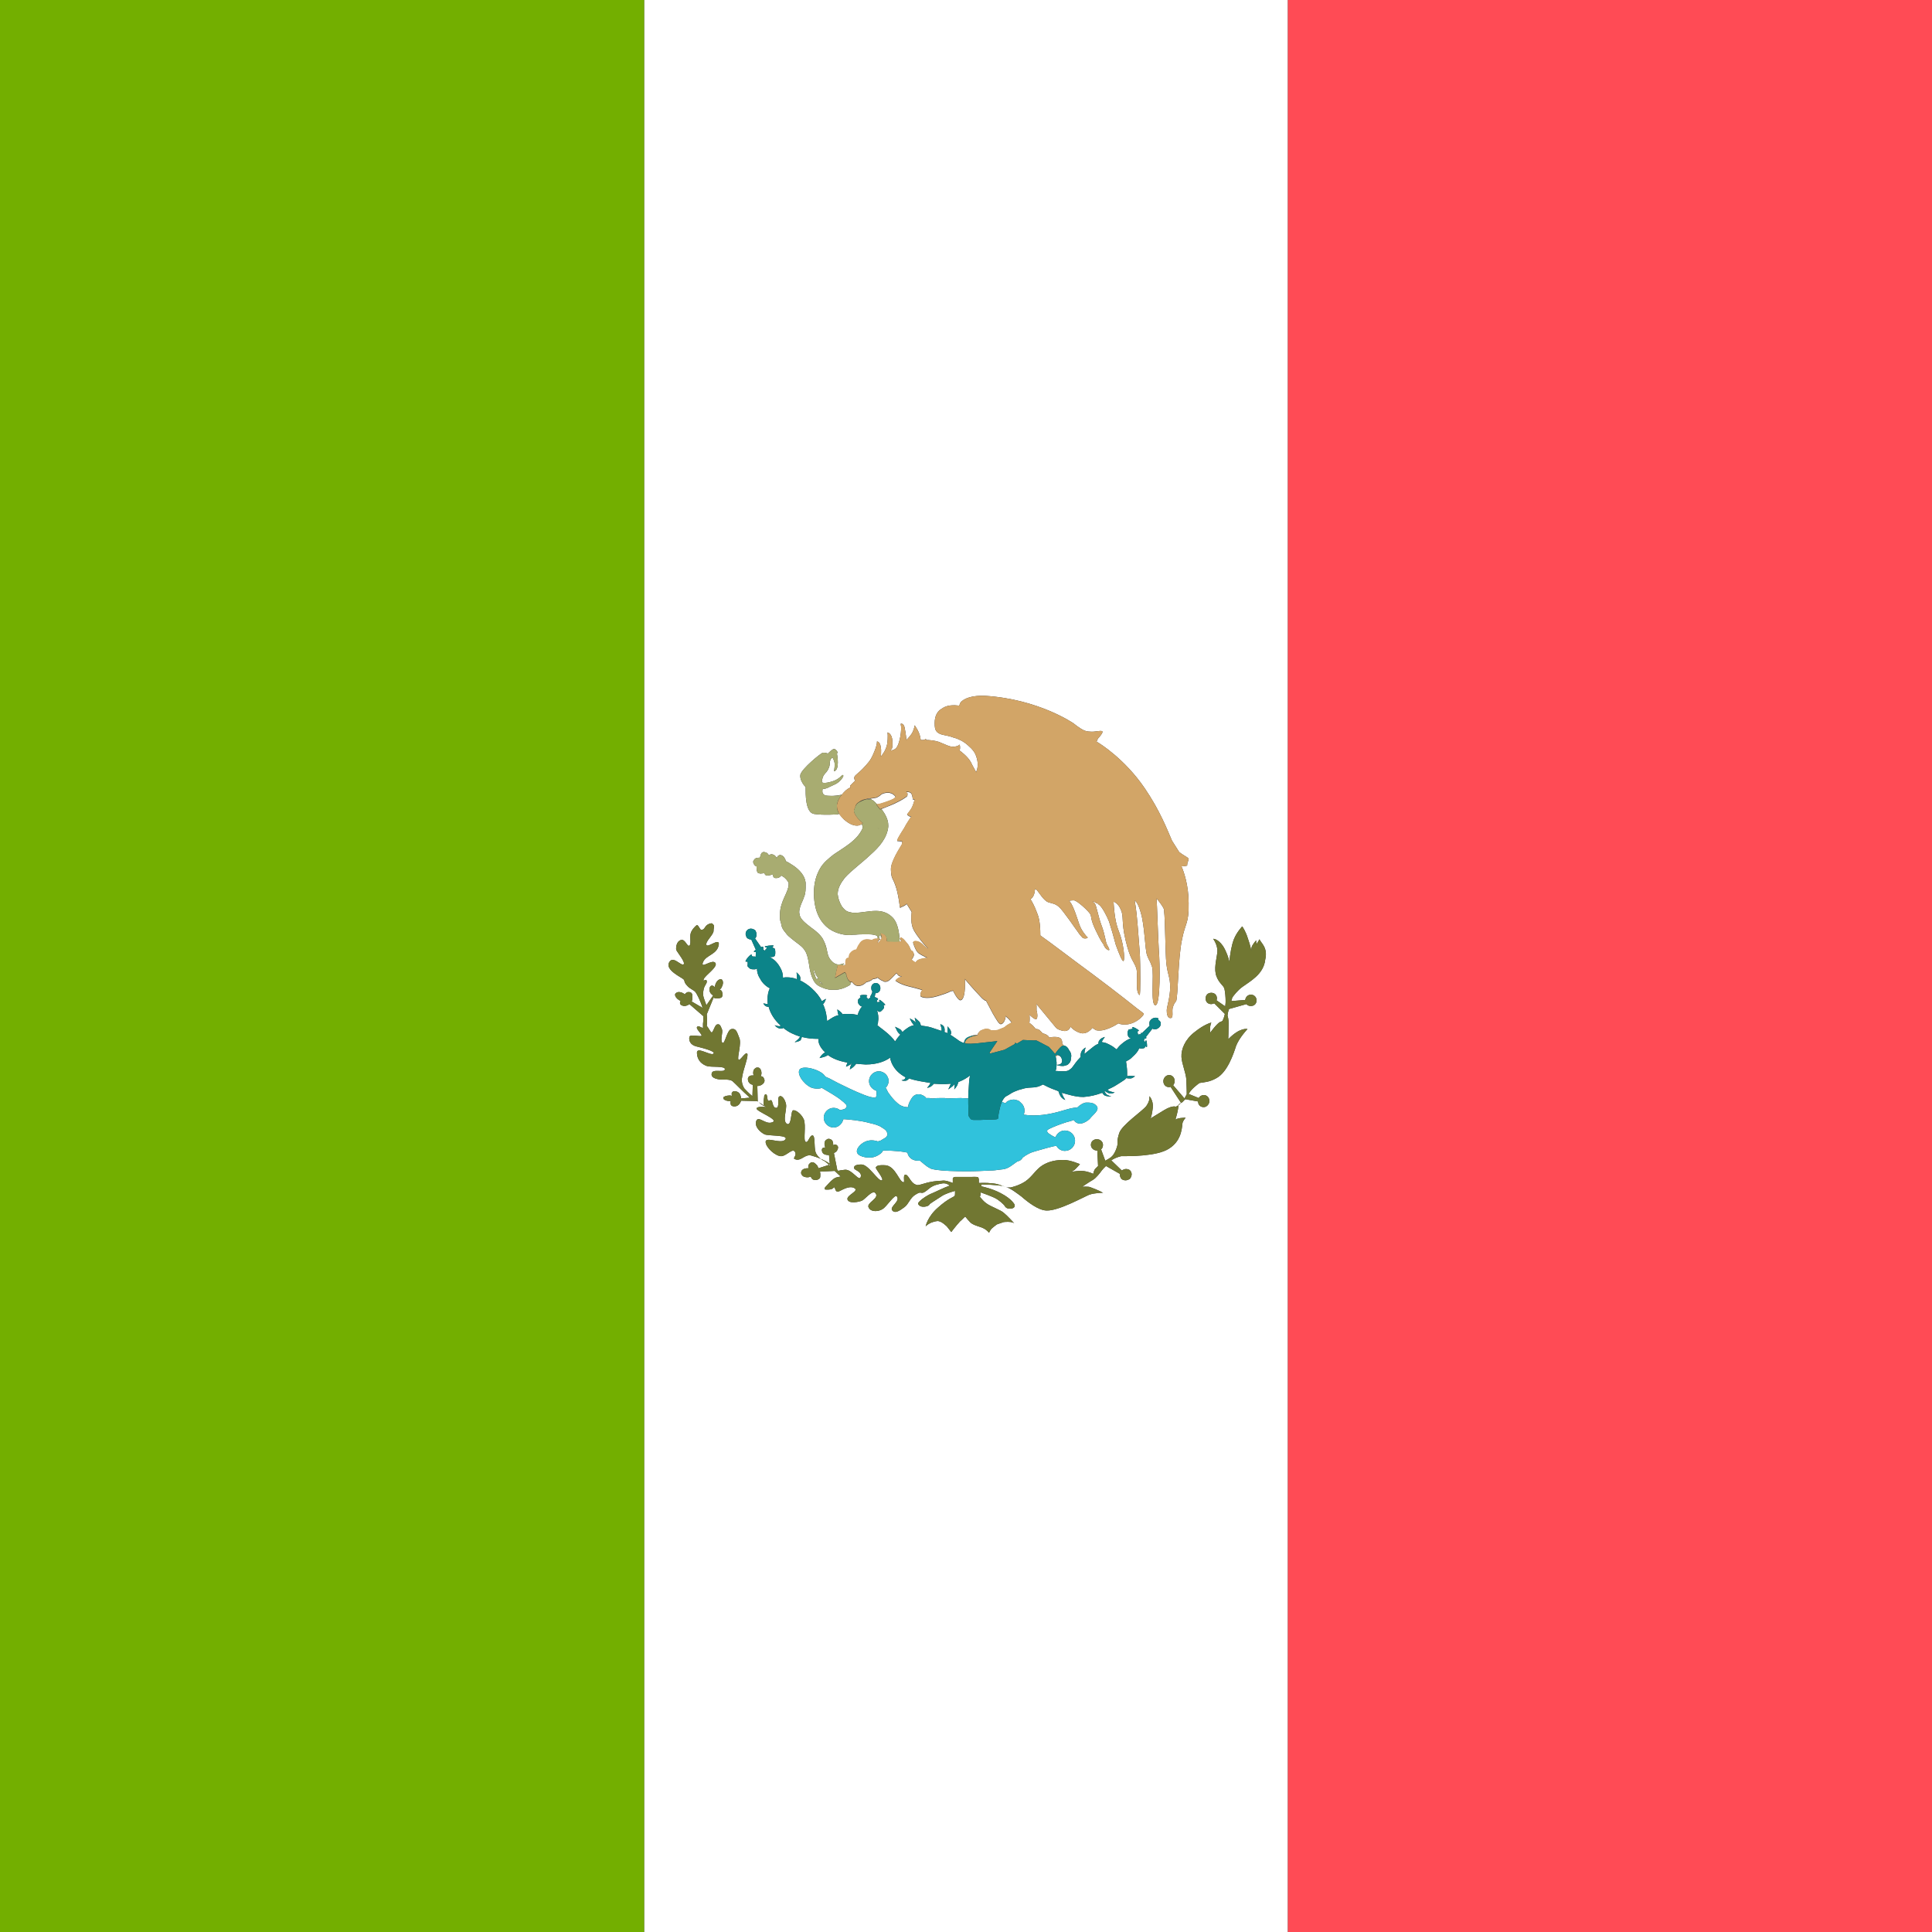<?xml version="1.0" encoding="UTF-8"?><svg id="Capa_1" xmlns="http://www.w3.org/2000/svg" viewBox="0 0 512 512"><rect x="0" y="0" width="512" height="512" fill="#333333" stroke="none"/><defs><style>.cls-1{fill:#fff;}.cls-2{fill:#ff4b55;}.cls-3{fill:#0c8489;}.cls-4{fill:#a8ac71;}.cls-5{fill:#73af00;}.cls-6{fill:#30c2dc;}.cls-7{fill:#717732;}.cls-8{fill:#d2a567;}</style></defs><path class="cls-1" d="m217.4,260.2h-.3c.1.1.3.3.5.4.1.1.3.2.6.4-.4-.3-.6-.6-.8-.8Z"/><path class="cls-1" d="m232.5,219.4c.2.1.3.2.6.3-.2-.1-.4-.2-.6-.3Z"/><path class="cls-1" d="m230.8,211.7l.3.3h.1c.3.2.7.6,1.3,1.2,0,0,.1-.1.3-.1.3,0,.6-.1.9-.2.7-.2,1.5-.5,2.3-.8.5-.2.9-.4,1.1-.6.2-.1.2-.2.2-.3,0,0,0-.1-.1-.2-.6-.7-1.3-.9-1.9-.9-.7,0-1.4.2-1.8.5-.4.4-.8.6-1.2.8-.4.1-1,.2-2.1.3-.3,0-.6.1-.9.2l1.5-.2h0Z"/><path class="cls-1" d="m215.6,257.2c.1.5.3,1.2.5,1.7l.3.6q.1-.1.5-.2c-.5-.6-.9-1.3-1.1-2.1h-.2Z"/><path class="cls-1" d="m235.4,219.1c-.3,2.9-2.3,5.3-4.7,7.4-2.3,2.2-5,4.1-6.8,6.1-1.1,1.4-1.9,2.8-1.9,4.3v.1c.1,1.1.5,2.2,1.1,3.2.3.4.7.9,1.2,1.2s1.1.4,1.7.5h.6c1.7,0,3.6-.5,5.5-.5,1.6,0,3.2.4,4.6,1.9,1.2,1.4,1.6,3.7,1.7,5.8v.5c.2,0,.4-.1.5-.1-.1-.2-.2-.3-.3-.5-.1-.1-.1-.2-.1-.3l.1-.1c0-.1.1-.1.1-.1,0,0,.2,0,.3.1.4.2.9.8,1.3,1.3.5.5.8,1.2,1,1.7,0,.1.1.2.1.3.1,0,.3.1.4.2.2.2.3.4.4.8v.1c0,.4-.2.7-.4,1-.1.1-.1.2-.2.3.1.1.2.3.4.4.2.1.4.3.6.4.2-.2.4-.5.6-.6.6-.4,2.1-.6,2.6-.6-.9-.4-2.3-1.1-2.6-1.5-.7-.7-1.2-2.5-1.2-2.5,0,0-.1-.1.1-.3.2-.2.7-.3,1.6.1.8.5,1.1.9,1.1.9l1.1.9v-.1c-.9-.9-2.9-3.3-3.8-5-.8-1.6-.6-3.7-.5-4.7-.5-.8-1-1.6-1.3-2.1-.7.6-1.4.8-1.5.8-.1.2-.3.3-.3.1-.1-.4-.4-3.6-1.2-5.8-.8-2.3-1.1-1.7-1.2-4.2-.1-2.1,2.4-5.8,2.9-6.7,0-.4.1-.7.1-.8h-.3s-.7-.1-1-.1c-.3-.1.9-2,1.8-3.4.6-1.2,1.6-2.6,1.9-3.1h-.3c-.1,0-.2,0-.3-.1-.3-.2-.4-.3-.5-.4-.1-.1.9-1,1.4-2.2.3-.7.5-1.5.6-1.8h-.5c0-.1-.1-1.3-.5-1.7-.3-.3-.8-.3-1.2-.3v.1l.2.2c.1,0,.1.1.1.2,0,.4,0,.6-.3.8s-.6.4-.9.6c-.7.4-1.6.9-2.5,1.3-1.4.6-2.7,1.1-3.2,1.3.9,1.2,1.8,2.7,1.8,4.3,0,.1,0,.3,0,.4Z"/><path class="cls-1" d="m279.9,279.9q-.1,0-.1-.1v-.1h-.1c.1.3.2.9.3,1.8v.7c.3,0,2,0,1.3-1.8-.3-.6-.7-.7-1.1-.8l-.2.3h-.1Z"/><path class="cls-1" d="m243.2,271.6v.1c.1,0,0-.1,0-.1Z"/><path class="cls-1" d="m203.5,254c.2,0,.3,0,.5.1q-.2-.1-.5-.1Z"/><path class="cls-1" d="m218.6,250.4c.1.4.1.6.2.9,0,0,.1-.1,0-.1-.1-.3-.1-.6-.2-.8Z"/><path class="cls-1" d="m291.8,315.9c.2.1.4.1.5.2-.2-.1-.3-.1-.5-.2Z"/><path class="cls-1" d="m233.1,247.9s-.1.4-.2.1c0-.1-.1-.2-.1-.2.1.2.2.4.2.6,0,.1,0,.3-.1.4.3,0,.5.1.5.1,0,0-.7.1-.8,1.1l.6-.6.5-.8v-.1h-.1l-.2-.1s0-.3.1-.2h.1c-.2-.2-.4-.3-.6-.4l.1.1Z"/><path class="cls-1" d="m259.5,316.8c.1,0,.2.1.3.1h0l-.3-.2v.1Z"/><path class="cls-1" d="m170.7,0v512h170.6V0h-170.6Zm28.6,253.4c.1.1.7.1,1,.1-.1-.3.1-1.1,0-1.2-.1-.1-.3.1-.5-.1-.1-.1.2-.3.5-.5l-1.2-2.7c-.4,0-.9-.2-1.2-.5-.2-.4-.3-.7-.3-1,0-.5.2-.8.5-1.1.3-.2.6-.3.9-.3.4,0,.9.2,1.2.5.2.4.3.7.3,1,0,.5-.1.8-.4,1.1l1.6,2.3c.3-.1.5-.2.5-.1.2.4,0,.7.1.8.2.1.3.2.5.2v-.1c0-.2.4-.4.4-.6.1-.2-.3,0-.5-.3-.3-.2,2.3-.5,2.3-.3s-.3.3-.3.4c0,.2.4.2.6.4s.2,1.4.1,1.7c-.1.3-.2.3-.3.4-.1.1-1,.2-1.3.1,1.1.4,2.1,1.3,2.9,2.7.6,1,.8,1.9.8,2.8.4-.1.7-.1,1-.1.8,0,1.7.1,2.7.5v-.5c0-.3-.1-1.3-.1-1.3,0,0,1.1.8,1,1.6,0,.2,0,.4-.1.5,1,.5,2,1.1,3.1,2.1,1.2,1.1,2.1,2.2,2.7,3.4.1,0,.2-.1.2-.1.3-.2.9-.5.9-.5,0,0-.4,1.2-.8,1.4.8,1.7,1,3.3,1.1,4.5.9-.6,1.8-1.3,3.1-1.6-.1-.1-.2-.2-.2-.3-.1-.3-.2-1.2-.2-1.2,0,0,1.2.8,1.3,1.2v.1c.4-.1.9-.1,1.3-.1h.5c.8,0,1.5.1,2.3.3.2-.9.7-1.8,1.2-2.3h-.2c-.5-.1-.9-.9-.9-.9,0,0-.1-.9.1-1,.1-.1.5-.4.6-.6.1-.1-.2,0-.2-.3s1.8-.3,1.9-.1-.2.2-.2.4c0,.1.4.4.5.6.1-.1.3-.3.5-.4l.1-.3c-.1,0-.1-.1-.1-.2h.2l.4-1.1c-.2-.3-.3-.6-.3-.9v-.2c0-.7.6-1.2,1.2-1.2h.1c.7.1,1.1.7,1.1,1.3v.2c0,.7-.6,1.2-1.2,1.2h-.1l-.2,1c.5.2.9.4.9.5,0,.3-.3.3-.3.5-.1.1,0,.2.1.4.1-.1.5,0,.6-.1.2-.1-.2-.2-.1-.5.1-.3,1.7,1.2,1.6,1.3-.1.1-.3,0-.4.1-.1.1.1.3.1.6,0,.2-.7,1-1,1.1-.2.1-.3,0-.4,0s-.3-.2-.5-.4c.3.9.5,1.9.3,3,0,.4-.1.7-.2,1,.6.5,1.3,1,1.8,1.4,1.4,1.1,2.4,2.1,2.9,2.9.4-.6.9-1.3,1.4-1.8-.4-.4-.5-.4-.8-.9l-.6-1.2s1.4.6,1.6.9c.1.2.3.4.4.5.3-.4.8-.7,1.2-1,.5-.4,1.2-.7,1.8-.8-.1-.2-.3-.3-.3-.4-.3-.3-.8-1.4-.8-1.4,0,0,1.3.6,1.7,1.2-.2-.4-.4-1.4-.4-1.4,0,0,1.2.9,1.4,1.3.1.4.2.6.3.8.8.1,1.7.2,2.7.5.9.3,1.8.6,2.7.9v-.1c0-.1.1-.3,0-.6-.1-.3-.3-1.1-.3-1.1,0,0,1,.3,1.1,1.1.1.5,0,.8,0,1,.3.1.6.2.8.3h.1c-.1-.1-.1-.3-.1-.5v-1.3s.8.8.9,1.3c.1.5.1.8-.2.9.7.4,1.3.9,1.8,1.2.6.5,1.2.8,1.8,1h.1c0-1,.9-1.5,1.7-1.8.7-.3,1.5-.4,1.8-.3.2-.5.4-.8.8-1.1.4-.2.9-.4,1.4-.5h.3c.7,0,1,.3,1.1.4h1.2c.3,0,.5-.1.6-.1s.2-.1.3-.1q.1-.1.2-.1c.1,0,.3-.1.5-.2.4-.2.7-.2,1-.5s.8-.6,1.2-.8c.2-.1.4-.2.5-.3-.4-.5-.9-1.1-1.3-1.4l-.3-.3c0,.2,0,.4-.1.6l.1-.1c-.1.1-.3,1.3-1.1,1.6-.6.3-1.4-1.3-2.3-2.8-.8-1.5-1.8-3.4-1.8-3.4-.4.1-1.3-.9-1.3-.9,0,0-2.2-2.3-4.3-4.8.1,1.7.1,5.5-1.2,5.6-.7,0-1.9-2.4-1.9-2.5,0,0-.2,0-.6.1-.4.1-.2.3-3.5,1.3s-4.5.1-4.5.1c-.1-.2-.2-.9.4-1.7,0,0-1.2-.4-3.7-1-2.4-.6-3.4-1.5-3.4-1.5,0,0,.5-.8,1.7-1l-.1-.1c-.6,0-.9-.3-1.1-.6-.1-.1-.2-.2-.2-.3-.5.5-1.2,1.3-1.8,1.8-.3.3-.8.5-1.1.5h-.1c-.3,0-.5-.1-.8-.3-.4-.1-.7-.4-1-.6q-.1-.1-.2-.2c-.2.2-.7.3-1.2.4h-.1c-.4.4-1.1.7-1.7.8-.5.5-1.2,1-2.1,1h-.1c-.7,0-1.2-.5-1.5-.9l-.1-.1h-.2c-.1.1-.2.3-.3.4l.1.2s-.6.5-1.7.9c-.5.2-1.1.4-2,.5h-1.3c-1.1,0-2.2-.4-3.4-1-.7-.4-1.3-1.1-1.6-1.9-.4-.8-.6-1.6-.8-2.6-.3-1.8-.5-3.7-1.3-4.9-.7-1.2-2.2-2-3.6-3.2-.5-.4-1.1-.9-1.5-1.5-.7-.8-1.1-1.5-1.2-2.5-.2-.5-.3-1-.3-1.5v-.9c0-1.7.6-3.3,1.2-4.6.6-1.3,1.1-2.4,1.1-3.3v-.4c-.2-.5-.7-1.1-1.2-1.5-.3-.2-.6-.4-.8-.5,0,.1-.1.2-.2.3-.2.2-.6.4-1,.4h-.3c-.2,0-.4-.1-.5-.3-.1-.1-.2-.3-.2-.5v-.2s-.7.3-1.3.3c-.3.1-.6,0-.8-.3,0-.1-.1-.2-.1-.3-.2,0-.7.1-1,.1-.2,0-.3,0-.5-.1-.2,0-.3-.1-.4-.3-.2-.5-.2-.8-.2-1.1v-.4h-.1c-.1-.1-.2-.1-.3-.2-.2-.2-.5-.6-.5-1v-.1c.2-.5.5-.8.8-.9.4-.1.7-.1.9-.1h.1v-.1c0-.1.1-.2.1-.3.1-.4.2-.7.4-.9.1-.1.3-.2.5-.2h.1c.6.1.9.3,1.1.6.1.2.1.3.2.4,0-.1,0-.2.1-.2.1-.1.3-.2.5-.2h.2c.6.1.8.4,1,.6.2.2.2.4.2.4,0,0-.1.1-.1.2.2-.3.3-.6.5-.8.2-.1.3-.2.5-.2h.2c.4.1.7.3.9.6.2.4.4.6.4.9v.1c.5.2,1.3.7,2.2,1.3,1.4,1,2.9,2.5,3.1,4.4v1.4c0,1.1-.2,2-.5,2.6-.1.3-.2.6-.3.8-.5,1.1-.9,2.1-.9,3.1,0,.2.1.4.1.6.2,1.2,1.5,2.2,2.9,3.3,1.4,1,2.9,2.2,3.5,3.6.7,1.4.8,2.4,1,3.3.2.8.4,1.4,1.2,2.2.6.6,1.2.8,1.7.8.7,0,1.2-.2,1.3-.3l.2.2s-.5.4-1.4.4h-.5,1.2c.4-.1.8-.1,1.1-.2v-.3c0-.5,0-1,.3-1.3.2-.2.3-.2.5-.2h.1c0-.5.1-1,.4-1.3.3-.4.8-.7,1.1-.8.2-.1.4-.1.5-.1.2-.4.4-1,.8-1.5.4-.7,1-1.1,1.8-1.2h.3c.5,0,1,.1,1.3.2.2-.2.3-.3.5-.3.2-.1.4-.1.6-.1h.3v-.3c0-.2-.1-.3-.2-.5-.1-.1-.5-.2-1-.3-.4-.1-1.1-.1-1.7-.1-1.1,0-2.1,0-3,.1-.9,0-1.4.1-1.4.1h-.3c-.8,0-3.1-.2-5.2-1.6-2.1-1.5-4-4.2-4.1-9.2v-.4c0-2.8.7-4.8,1.6-6.4.9-1.6,2.3-2.7,3.7-3.8,2.9-2,6.1-3.6,7.6-6.9v-.4c0-.2-.1-.4-.2-.6,0,0,0-.1-.1-.1-.4.3-.8.4-1.2.4-1.2,0-2.4-.7-3.5-1.7-.4-.4-.8-.9-1.2-1.4h-.2v.1h-.1s-3.8.3-6.4-.1c-2.3-.4-2.2-5.4-2.2-7v-.4c0,.1-.1,0-.2.1-.4-.5-1.4-1.8-1.2-3.1.4-1.6,5.3-5.6,5.9-5.8.4-.1,1.2.1,1.4.2.3-.3,1.2-1.2,1.6-1.2s.6.3.8.5c.1.2.2.4.1.6l-.1.1c.1.5.8,4.4-.8,4.7,0,0,.2-.8.2-1.8,0-.9-.5-1.7-.6-1.9-.3.3-.6.6-.6.9-.1.2-.1.4-.1.6,0,.5-.1,1.1-.4,1.6-.1.3-.3.5-.5.8-.5.5-.9,1.1-1,1.5,0,.2-.1.3-.1.4-.1.5-.2.8.1.9.4.2,1.9,0,3.3-.6.7-.3,1.3-.8,1.6-1.1.2-.2.4-.4.5-.3q.1.1.1.2c0,.3-.9,1.7-2.3,2.3-.4.2-.9.4-1.3.6-.7.4-1.4.6-1.9.6,0,.1-.2.8.1,1.2.2.4.7.6,1.6.6,1.6.1,2.8-.2,3.4-.3.2-.2.3-.4.5-.6.7-.8,1.5-1.2,1.5-1.2h.3c-.1-.1-.1-.2-.1-.3v-.3l1.1-1.1c.1-.1.2-.1.3-.2-.2-.1-.2-.3-.3-.5-.2-1,.8-1,3-3.5,1.3-1.4,1.7-2.2,2.5-4.2.4-1.1.5-1.7.5-2v-.2s1-.1,1.1,2.2c0,.8,0,1.4-.1,1.8.4-.4,1.4-1.7,1.7-3.3.3-1.9.1-3.1.1-3.1,0,0,1.2.2,1.3,2.3.1,1.7-.1,2.1-.5,2.5.3,0,1.2-.2,1.6-.8.6-.7,1.3-3.5,1.2-5.5-.1-.5-.1-.8-.1-.8,0,0,.9-.3,1.1,1.4,0,0,.3,1.4.4,2.9.3-.3,1.3-1.3,1.7-2.2s.5-1.7.5-1.7c0,.1,1.4,1.7,1.6,3.9h.8c.3-.1.6-.3.6-.3v.3c.8,0,2.1.1,3.4.5,2,.8,2.8,1.3,3.8,1.3,1.5-.1,1.7-.6,1.7-.6,0,0,.3.7,0,1.6.3.2,2.2,1.6,3,3.1.5,1.1,1,1.8,1.4,2.7,0-.1,0-.2.1-.4.2-.4.3-1.1.3-1.7,0-.7-.1-1.3-.4-2.2s-.9-1.8-2.2-2.9c-1.1-1-2.5-1.7-3.7-2-1.3-.5-2.3-.6-3.1-.8-.7-.2-1.3-.5-1.6-1-.3-.4-.4-1-.4-2v-.1c0-2,.8-3.2,1.9-3.8,1.1-.8,2.3-.9,3.4-.9.4,0,.9.1,1.2.1.1-.2.1-.3.2-.5.2-.8,2.2-2.3,6.7-2.1,14.2.9,23.4,7.3,23.4,7.3,3,2.4,3.6,2.1,4.6,2.2,1,.1,2.6-.4,3-.1.4.2-.8,1.6-1.1,1.9-.2.3-.3.7-.4.9h.1c.9.5,7.4,4.6,12.6,12.2,4.1,6,6,11,7.3,14l1.9,3c1.4,1.1,2.6,1.5,2.5,1.9-.1.6-.4.9-.4,1.7-.3.1-1.1.2-1.5.2.6,1.3,1.9,5,1.9,9.7.1,5.6-.9,5.1-1.8,9.9-1,4.8-1,14.6-1.5,16.1-.4.5-.6.7-.9,1.7s.3,2.8-.6,2.8-1-1.3-1-2.1.9-3.4.9-6.1-.6-3-1-6.2c-.3-3-.3-11.7-.6-13.9v-.4c-.2-.8-1.5-2.4-1.9-2.9l-.1-.1c.1.8.4,10.4.6,13.7.3,3.3.5,14.6-.9,14.6s-.3-8.3-.9-10.2c-.7-2-.7-1.4-1.3-3-.6-1.6-.6-7.8-1.7-11.4-.6-2.2-1.3-3-1.5-3.1h-.1c0,.2.4,1.5.8,6.7.4,5.6.5,5.8.6,8.1s.2,10.4-.1,10.2c-1.3-.9-.3-5.4-.9-7.2-.7-1.9-1.6-2.2-2.8-7.3-1.2-5.1-.4-6.3-1.3-8.2-.6-1.4-1.5-1.9-1.8-2h-.1c.1,1,.2,4.9,1.4,7.8,1.3,3.2,1.6,7.2,1.3,7.8-.3.6-1.3-2-2.1-4.2-.6-2.3-1.3-4.7-1.8-6.2-.6-1.5-1.8-3.8-2.6-4.4-.2-.1-.3-.2-.3-.3-.4-.1-.7-.3-1-.5-.2,0-.3-.1-.5-.2.3.3.5.5.6.6.5.6.9,3.4,1.8,5.8.9,2.3,1.1,4.4,1.4,5s1,1.7.5,1.6c-.5-.1-1.1-.7-1.4-1.6,0,0-.6-.6-2-3.6-1.4-2.9-1.1-3.4-1.4-4.2s-3.6-3.8-4.4-3.8c-.7,0-1.1.1-1.3.1.1,0,.1.1.2.2,1,1.2,1.9,4.3,2.5,6,.6,1.8,1.9,3.2,2.1,3.4.3.1.1.4-.5.4-.4,0-.7-.1-.9-.4,0,0-.6-.6-1.1-1.4-.2-.2-3.9-5.7-5-6.6-1.1-.9-1.6-.8-2.8-1.2-1.2-.4-2.6-2.8-3-3.2-.2-.2-.3-.2-.5-.3-.1,1-.3,2.1-1.2,2.7.3.5,1,1.6,1.8,3.8.7,1.7.8,4,.8,5.8,2.6,1.8,8.7,6.5,13.9,10.3,6.7,5,11.8,9.1,11.8,9.1,0,0,1.5,1.1,1.7,1.3.3.3-2.6,3.6-6.2,2.8-.1-.1-.3-.1-.5-.2-.6.4-3.8,2.4-6,1.8-.1-.1-.5-.3-.9-.6-.4.5-1.5,1.7-3,1.4-1.7-.4-2.7-1.6-2.8-1.7-.2.5-.7,1.3-1.9,1.1-1.6-.3-2-.9-2-.9l-5.2-6.3c0,.1.1.3.1.5v1.3c.2.4.4,2.1-.1,2.3-.4.1-1.3-.7-1.8-1.2.1.5.1,1.6,0,2.2.4.2.6.5.8.6.5.5.8.9.9,1h.1c.3,0,.8.1,1.1.5l.5.5.2.2c.3,0,.8.2,1.2.5.3.2.4.5.5.6.2-.1.7-.2,1.3-.2.4,0,.7,0,1,.1.5.1.8.3.9.6.2.4.2.7.2.9v.3c.2.1.3.2.4.3v.1c.1,0,.6,0,1.2.8.1.2.2.4.3.5.5.7.6,1.3.4,2.2,0,.4-.1.6-.2.8,0,.1-.1.1-.1.2-.1,0-.1.1-.1.1-.3.3-.4.5-.8.6s-.6.2-.9.2h-.2c-.6,0-1.3-.2-1.5-.3,0,.4-.1.7-.1,1v.2c-.1.1-.2.3-.2.4.5,0,1,.1,1.9.1h.3c.6,0,1.1-.1,1.4-.3.4-.3.7-.5.9-.8.5-.6,1-1.5,2.1-2.6l.1-.1c-.1-.3,0-1.1.2-1.4.2-.6,1.1-1.1,1.1-1.1,0,0-.3,1-.3,1.4v.3c.7-.6,1.5-1.2,2.1-1.7s1.1-.8,1.6-1c0-.3,0-.6.2-.8.3-.7,1.5-1,1.5-1,0,0-.8,1.1-.8,1.3v.1h.2c.3.1.7.1,1.1.3.3.1.8.4,1.2.6.4.2,1,.7,1.4,1,.3-.4.8-1,1.3-1.4.8-.7,1.7-1.3,2.5-1.5-.1-.1-.4-.1-.6-.4-.3-.3-.3-1.2-.3-1.2,0,0,.2-.8.4-.8.3,0,.8-.1.9-.2.2-.1-.1-.2,0-.4.1-.2,1.7.7,1.7.9s-.2.1-.3.2c-.1.3.1.7.1.9.2-.1.4-.1.6-.1l.2-.2c-.1,0-.1-.1,0-.2.1,0,.1.1.2.1l2.1-2c-.1-.1-.1-.2-.1-.4,0-.4,0-.7.2-.9.3-.5.9-.8,1.4-.8.4,0,.6.1.8.2v.4c.5.3.7.8.6.8,0,.4,0,.7-.2.9-.3.5-.9.8-1.4.8-.2,0-.4-.1-.6-.2l-1.7,2.2c.1.1.1.3.1.3-.2.2-.4.1-.5.2s-.1.2-.1.4c0,0,0,.1-.1.1.1,0,.3.3.4.3s0-.3.2-.4.4,1.8.2,1.8c-.1,0-.2-.2-.3-.2s-.1.2-.3.4-1.1.2-1.4.1c-.3.8-.9,1.5-1.8,2.3-.5.6-1.2.9-1.7,1.2,0,.2.1.4.1.6.1.7.2,1.5.2,2.3v1c.4-.1.8-.1.9-.1.2,0,1.2.1,1.2.1,0,0-.7.6-1.2.6-.3,0-.8,0-1.1-.1l-.4.4c-.3.2-.6.4-.9.6-.7.4-1.6,1.1-2.7,1.6-.4.2-.7.3-1,.5,0,0,.1,0,.1.1.4.4,1.8.6,1.8.6,0,0-.8.5-1.6.2-.5-.2-.8-.4-1-.6,0,.1-.1.1-.1.1.2.4.4.7.5.8.2.2,1.3.6,1.3.6,0,0-1.5,0-1.9-.4-.2-.1-.3-.4-.5-.6-1.6.6-3.3,1-4.9,1.1h-.3c-1.8,0-3.7-.6-5.5-1.1,0,.5.9,1.9.9,1.9,0,0-.9-.3-1.3-1.1-.2-.3-.4-.9-.5-1.2-.4-.2-.7-.3-1-.4-1.4-.5-2.5-1.1-3.1-1.4-.9.5-1.8.8-2.9.8-.6,0-1.3.1-1.9.2l-1.8.5c-.1.1-.3.1-.5.2-.3.1-.7.3-1.1.5-.6.4-1.3.8-1.7,1-.4.3-.7.8-1,1.4l1,.4c.1-.3.4-.5.6-.6.5-.3,1.1-.4,1.6-.4.3,0,.5.1.9.2s.6.3.9.6c.6.5,1,1.2,1,2.1,0,.5-.1.8-.2,1.1.7.1,1.5.2,2.7.2,3.3,0,6.4-.9,8.4-1.5,1.6-.5,2.7-.6,3.1-.6.7-.7,1.7-1.3,2.3-1.3.9,0,2.1-.1,2.9,1,.7,1.1-1.1,2.2-1.9,3.3-.6.6-2.8,2.2-4.1.5,0-.1-.1-.1-.1-.2-.5.2-1.2.4-2,.6-1.6.5-3.4,1.2-4.4,1.7-.3.1-.5.3-.6.4-.1,0-.1.1-.1.1v.1c0,.2.1.4.3.6.3.2.6.4.9.6.4.2.7.4,1,.5.4-1,1.3-1.8,2.5-1.8,1.5,0,2.7,1.2,2.7,2.7s-1.2,2.7-2.7,2.7c-.9,0-1.8-.5-2.2-1.3-.3,0-.5,0-.9.1-.9.2-2.3.6-4.4,1.2-1.6.4-2.7,1-3.7,1.8-.1.2-.2.4-.4.5-.2.3-.7.4-1,.5-1.2.8-2.1,1.7-3.4,2-.3.1-.9.1-1.5.2s-1.4.2-2.3.2c-1.7.1-4,.2-6.1.2-3.2,0-6.4-.1-8.3-.4-.6-.1-1.2-.2-1.5-.4-1.2-.6-1.9-1.4-2.7-2h-.5c-.7,0-1.4-.2-1.9-.6s-.8-.9-.9-1.5c-.1-.1-.2-.1-.3-.1-.5-.1-1.1-.2-1.9-.3-1.3-.1-2.8-.2-3.8-.2h-.5c-.2.6-1,1.2-2,1.6-1.4.6-4.2.2-4.8-.9s1.1-2.9,2.8-3.3c.9-.2,1.9-.1,2.7.2q.1-.1.2-.1c.2,0,.4-.1.6-.2.4-.3,1.1-.6,1.4-.9.2-.3.3-.6.3-.8-.1-.4-.2-.6-.4-.9-.3-.3-.7-.6-1.1-.8-.8-.6-2-.9-3.3-1.2-2.5-.7-5.4-.9-6.6-1h-.3c-.3,1.2-1.3,2.2-2.6,2.2-1.4,0-2.6-1.2-2.6-2.6s1.2-2.6,2.6-2.6c.6,0,1.3.2,1.7.6.2,0,.3-.1.5-.1.5-.1.8-.2,1-.4s.3-.4.3-.6c0-.1-.1-.2-.2-.4-.2-.2-.4-.4-.6-.6-.5-.4-1.2-1-2-1.5-1.5-1-3.2-1.9-3.8-2.3-.5.2-1.2.3-2.2.1-1.8-.3-4.4-3.2-3.8-4.8.6-1.5,5.5-.2,6.7,1.4.1.1.1.2.2.3.2.1.6.3,1.1.5.8.4,2,1.1,3.3,1.7,2.6,1.3,5.7,2.7,7.5,3.2.6.1,1,.2,1.2.2h.2l.1-.1s.1-.1.1-.2c.1-.3.1-.6.1-.9v-.6c-1.1-.4-2-1.3-2-2.6,0-1.4,1.2-2.6,2.6-2.6s2.6,1.2,2.6,2.6c0,.7-.4,1.4-.8,1.8.2.2.4.7.6,1.1.7,1,1.5,2.1,2.6,3,.7.6,1.4.9,2.3,1h.5v-.2c0-.6.4-1.3.8-2,.4-.7,1-1.2,1.9-1.2h.1c.7,0,1.4.4,1.8.8,0,.1.1.1.1.2h.9c.4.1.6.1.8.1s.8-.1,1.8-.1h1.5c.3,0,.5.1.6.1.2,0,2.2-.1,3.3-.1h.4c.6,0,1.4.1,1.9.1,0-.8,0-1.6.1-2.4.1-1.5.1-2.4.3-3.3,0-.1.1-.3.1-.4-.8.6-1.7,1.2-3,1.7q-.1.1-.2.1c0,.2,0,.3-.1.5-.1.5-.9,1.4-.9,1.4,0,0,.1-1.1.1-1.5-.1.2-.3.4-.5.6-.6.5-1.2.9-1.2.9,0,0,.4-.8.6-1.3v-.2c-.9.1-1.6.1-2.5.1-.6,0-1.3-.1-1.9-.1-.1.1-.2.2-.3.3-.6.7-1.5.8-1.5.8,0,0,.7-.8.9-1.3-1.9-.3-3.6-.6-4.7-.9-.4-.1-.7-.2-1-.3-.2.3-.5.5-.8.6-.7.1-1.2-.1-1.2-.1,0,0,.5-.1.8-.3.2-.1.1-.2.3-.5-.8-.4-1.6-1-2.2-1.6-.9-.9-1.7-2.2-1.9-3.6-1.3.9-3.3,1.8-6.5,1.8-.4,0-1-.1-1.5-.1-.4,0-.7-.1-1-.1-.1.1-.2.3-.4.5-.5.6-1.3,1-1.3,1,0,0,.2-1.1.5-1.5l.1-.1h-.1c-.1,0-.1.1-.1.1-.2.3-1.4.8-1.4.8,0,0,.2-.7.4-1.1-2.3-.4-4-1.1-5.2-2-.2.1-.3.2-.5.3-.4.2-1.7.5-1.7.5,0,0,.5-1,1.3-1.4q.1-.1.2-.1c-1.2-1.1-1.7-2.2-1.8-3v-.6h-.3c-1.2,0-2.6-.1-4.1-.5-.1.4-.2.6-.3.8-.2.4-1.6.6-1.6.6,0,0,1-.8,1.2-1.1.1-.1.1-.2.2-.4-1.5-.5-3-1.1-4.4-2.3-.2.2-.5.2-.8.2-.9-.1-1.5-.9-1.5-.9,0,0,1.2.4,1.5.2,0-.1.1-.1.1-.1-1.8-1.6-2.8-3.4-3.2-5h-.3c-.8-.1-1.1-.9-1.1-.9,0,0,.9.2,1.2.2-.1-.4-.1-.8-.1-1.2,0-1.2.2-2.1.6-3-1-.5-2-1.4-2.6-2.6-.6-.9-.8-1.8-.8-2.7,0,.1-.1.1-.2.2-.5.2-1.5,0-1.5,0,0,0-.8-.6-.8-.8s.1-.9,0-1.1c-.1-.2-.3.1-.5-.1s1.2-1.9,1.5-1.8c.3,0,.1.3.2.4Zm130,8.1c-1.4,1-2.3,2.3-2.7,2.8-.1.4-.2.7-.3,1l3.7-.3c.1-.8.7-1.4,1.5-1.4.9,0,1.5.7,1.5,1.5,0,.9-.6,1.5-1.5,1.5-.6,0-.9-.2-1.2-.5l-4.6,1.3c-.2.6-.3,1-.3,1.1v.1l-.1.5c.1.4.3,1,.3,2.1,0,1.7-.1,4.1-.1,4.2,3.1-3.2,5-2.7,5.1-2.7,0,0-2.1,2.2-3,4.4-.7,2.2-2.3,7-5.2,8.6-1.9,1.1-3.4,1.1-4.5,1.3-.5.3-1,.8-1.4,1.1-.9.8-1.2,1.3-1.5,1.8l2.7,1.1c.2-.5.8-.8,1.3-.8.9,0,1.5.7,1.5,1.6,0,.8-.7,1.6-1.5,1.6-.9,0-1.5-.6-1.5-1.5l-3.4-.6c-.6.6-.8.9-1.1,1-.2.2-.5.4-.7.6,0,.4-.1,1-.2,1.5-.2,1-.6,2.3-.6,2.3,0,0,.5-.3,1.3-.4s1.4-.1,1.4-.1c0,0-.6.7-.8,1.3-.2.6.1,4.6-3.6,6.9-3.2,2.1-10.8,2-12.7,2-1.2.3-2,.7-2.6,1.1l2.8,2.7.1-.1c.4-.2.7-.3,1-.3.4,0,.9.1,1.2.5.2.3.3.6.3.9,0,.4-.2,1-.6,1.3-.4.2-.7.3-1,.3-.4,0-.9-.1-1.2-.5-.2-.3-.3-.6-.3-.9v-.3l-3.7-2.1c-.9.8-1.5,1.7-1.5,1.7,0,0-1.1,1.5-2,2s-2.8,1.8-2.8,1.8c0,0,1.6-.1,2.1.1.2.1.8.3,1.3.5,1,.4,1.8.8,2.1,1l-.1-.1q.1,0,.1.1c-.1,0-2.1,0-3.6.5-1.5.6-8.1,4.3-11.3,4.2-2.2,0-5.1-2.3-6.7-3.7-1.4-1-2.6-2-4.2-2.6-.3-.1-.5-.1-.7-.2-1.7-.3-4.6-.4-5.7-.4v.5c.8.2,2.8.6,5.1,1.8,3.1,1.6,3.7,3.1,3.7,3.1.1.5-.2,1-1.2,1-1,.1-1.4-.6-1.5-.8-.1-.2-1.4-1.5-2.7-2.1-1.1-.5-3-1.2-3.6-1.4,0,.4-.1.7-.1.9h0c-.1.1-.1.2-.1.3.4.5,1.1,1.3,1.7,1.7,1.2.9,3.7,1.7,4.6,2.5.9.7,2.7,2.7,2.8,2.8h0c-.1-.1-.5-.4-1.7-.4-1.4,0-1.5.2-1.5.2,0,0-.3.1-.9.3-.7.2-.8.4-.8.4,0,0-.7.5-1,.8-.4.3-.8,1.2-.8,1.2,0,0-.6-.8-1.5-1.2-.7-.4-2.5-.7-3.4-1.5-.5-.5-1.1-1.2-1.4-1.6-.5.4-1,1-1.4,1.3-1.1,1.2-2.3,2.8-2.3,2.8,0,0-.5-.6-.8-1-.2-.3-.4-.5-.5-.6-.2-.2-.8-.7-1.3-1-.8-.4-1.1-.3-1.1-.3,0,0-.5,0-1.6.4-1.1.5-1.5,1-1.5,1,0,0,.5-2.6,3.3-5,2.8-2.5,4.1-2.7,4.4-3.1.1-.1.1-.7.1-1.3-.7.2-2.6.7-3.7,1.5-1.7,1.1-3,1.9-3.1,2.1,0,.2-.6.6-1.6.6s-1.4-.6-1.4-.9c0,0,0-.1.1-.2.3-.4,1.1-1.2,3-2.2,1.7-.7,3.8-1.8,5.3-2.3-.4-.3-1-.7-1.9-.6-1,.2-2.4.4-3.6,1.4-.8.7-1.5,1.2-1.9,1.1-.3.1-.3-.4-1.7.5-1.4.8-1.8,2.5-2.9,3.3-1.1.8-2.5,1.9-3.3.8-.6-1,2.2-2.3,1.3-3.6-.5-.9-2.8,2.8-3.8,3.3-1,.7-3.1.9-3.7-.4-.7-1.3,3-2.4,1.8-3.8-.8-1-2.8,1.7-3.6,2-.7.3-3.4.9-3.8-.3-.4-1.2,3.4-2.3,1.7-3.1-1.5-.7-3.6.9-4.2,1-.7.1-.8-.9-.9-1.1-.2-.2-.4.3-.8.4-.4.2-1.6.2-1.8.1-.1-.1,0-.3,0-.3v-.1c0-.1.1-.2.3-.4.5-.5,1.2-1.4,1.8-1.8.7-.7,1.7-.7,2.1-.8-.3-.3-1-.9-1.6-1.5l-3.9.2c.1.4.1.6.1.8,0,.4,0,.8-.2,1-.3.2-.5.4-.9.4h-.2c-.5,0-.7-.1-.9-.3-.1-.1-.2-.3-.3-.5v-.1c-.3.1-.6.2-.9.2-.4,0-.9-.1-1.2-.3-.3-.3-.5-.5-.5-.9s.2-.7.5-.9c.3-.2.8-.3,1.2-.3h.3c-.1-.1-.1-.3-.1-.4,0-.4.1-.6.4-.9.2-.2.4-.3.6-.3.5,0,.8.3,1.1.6.3.2.5.7.6,1l2.8-.9c-.8-.8-1.1-1-1.6-1.2,0,0-.3-.2-.6-.4-.9-.4-1.9-.7-2.6-.9-1.6-.3-2.5,1.4-3.9,1.1s.3-.8-.3-2-2.2,1-3.6,1.1c-1.5.1-4.2-2.3-4.2-3.8s4.1.7,5.2-.6c1.1-1.3-4.5-.9-5.5-1.4s-2.7-1.9-2.2-3.5c.6-1.6,2.5,1.1,4.3.3,1.9-.7-4.5-2.9-4.2-3.7.3-.5,1.8-.4,2.6-.3,0,0-.3-.2-.7-.4v.1c-.3-.2-.8-.5-1.3-1-.2-.1-.3-.2-.5-.3l-4.2-.1c-.3.9-.9,1.5-1.7,1.5h-.2c-.4,0-.7-.2-.8-.4-.1-.2-.1-.5-.1-.6v-.2s0-.1.1-.2h-.3c-.7,0-1.3-.2-1.6-.5,0-.1-.1-.2-.1-.3s0-.2.1-.3c.1-.1.3-.1.4-.2.3-.1.8-.2,1.2-.2.2,0,.4.1.6.1-.1-.2-.1-.4-.1-.5v-.2c.1-.2.2-.3.3-.4s.3-.1.5-.1h.1c.4,0,.9.2,1.2.6.2.3.4.9.4,1.3l2.3-.2c-.1-.1-.2-.2-.3-.3-1.4-1.2-3.7-3.6-4.3-4.1-.7-.5-2.2-.4-2.8-.4s-3-.2-2.7-1.6c.2-1.4,3.3-.1,3.5-1.1s-3.7-.5-4.8-.9-2.5-1.3-2.6-3.4c-.2-2,3.8.9,4.4.1.6-.6-3-1.5-4.6-1.9s-2-1.6-1.8-2.5c.1-.8,2.9,0,3.2-.3s-1.5-1.8-1.2-2.3c.3-.6,1.1.2,1.6.2v-1.2.1s.1-.5.1-2l-3.7-3.2c-.4.3-.9.5-1.3.5-.3,0-.6-.1-.8-.2-.3-.2-.4-.4-.4-.6,0-.3.2-.6.2-.6-.2,0-.3-.1-.5-.2-.6-.4-1-.9-1-1.4,0-.1,0-.2.1-.3.3-.3.6-.4.9-.4s.8.1,1.1.3c.2.1.4.2.5.4,0-.2.2-.4.4-.5.2-.2.4-.2.6-.2.5,0,.8.2.9.5.1.2.1.5.1.8,0,.4,0,.8-.2,1.2l2.9,1.7c-.5-1.7-1.5-3.7-1.9-4.2-.5-.6-1.5-.8-2.3-1.8-.9-1-.4-1.2-.9-1.6-.5-.5-4.8-2.4-3.8-4.4s3,.8,3.8.5c.8-.4-1.7-3.3-1.9-3.9-.1-.7.1-2.3,1.3-2.6,1.1-.3,1.6,1.9,2.2,1.5.5-.4.1-2,.3-3.1.2-1,1.2-2,1.6-2.3.4-.3.9,1.2,1.2,1.2,1.1.1.8-1.1,2.2-1.6.6-.2.8-.1.9.1.6.5.2.8.2,1.8s-2.2,2.8-1.9,3.7,3.4-1.9,3.3-.2c-.3,2.8-3.4,2.8-4.2,4.8s2.5-1,3.3.2c.7,1.1-2.8,3.3-3.1,4.3-.4.9.7-.3.8.5s-.7,1-.9,2.6c-.3,1.3.3,2.3.8,3.8l1.8-2.6c-.7-.4-1-1-1-1.5,0-.2,0-.4.1-.6.1-.4.4-.5.6-.5.3,0,.5.2.5.2,0,0,.1.1.2.2.1-.4.2-.9.4-1.2.3-.6.8-.9,1.2-.9.1,0,.2,0,.3.1.2.2.3.5.3.8s-.1.8-.3,1.1c-.1.4-.4.6-.6.8.2,0,.4.1.6.4.1.4.2.6.2.8,0,.5-.2.8-.4.9s-.7.2-1.1.2-.6-.1-.9-.2l-1.8,4.4c.1,1.3.1,2.5,0,3.1.5.5,1,1.7,1.3,1.7.4,0,.8-1.9,1.4-2.1.7-.2.9.2,1.3,1.2.4.9-.5,2.8.1,3.6.7.8,1.2-3.5,2.5-3.6,1.2-.2,1.4.8,2,2.3.7,1.5-.6,5.2-.2,5.8.3.6,1.8-2.1,2.3-1.6s-1,4.1-1.3,6.1c-.4,1.7.4,2.9.6,3.2.4.4,1,1.1,2.1,2l.1-3c-.4-.1-.6-.2-.8-.4-.3-.2-.5-.7-.5-1.1v-.2c.1-.3.2-.5.4-.6.3-.2.6-.2.8-.2h.3c0-.2-.1-.4-.1-.6,0-.5.1-.8.3-1.1.3-.2.4-.4.8-.4s.6.1.8.4.3.7.3,1.1c0,.3-.1.6-.2.8.2,0,.4.1.6.2.2.2.3.5.4.8v.2c0,.5-.4.9-.8,1.1-.3.2-.7.3-1.1.3l.1,4.1c.1.1.2.2.3.2.5.3,1,.6,1.3.9-.1-.6,0-1.7.1-2.2,0-.5.1-.7.4-.8.5-.1.4,1.3.6,1.6.4.4.5-.2.9,0s.3,2,1.3,2,.2-2.7.8-3c.6-.5,1.5.6,1.8,2s-1,4.4.2,5.2c1.2.8,1.1-2.8,1.5-3.4s2.2.5,3,2.2c.7,1.7-.2,5.6.5,6s1-1.7,1.8-1.7.4,2.9.8,4.3c.2.8.9,1.5,1.4,1.9.9.4,1.7.8,2.4,1.3l-.2-2.3h-.1c-.5,0-1-.1-1.3-.3-.3-.2-.5-.6-.5-1,0-.3.1-.5.3-.6s.4-.1.6-.1c-.1-.3-.2-.6-.2-.9,0-.5.1-.8.3-1,.3-.2.4-.4.8-.4s.7.2.9.4c.2.2.3.7.3,1v.3c.2-.1.3-.2.5-.2s.4.1.6.3c.1.1.2.3.2.5,0,.3-.2.8-.5,1.1-.2.1-.4.3-.6.4l.9,4.5c.1.1.2.1.3.2.2-.1.7-.2,1.7-.3,1.9-.2,3.8,3.3,4.2,1.9s-1.6-1.8-1.7-2.2c-.2-.5,0-1.1,1.9-1.1s4.5,4.6,5.4,4.2c.7-.3-1.7-3-1.6-3.4.2-.4.5-.7,2.5-.6,2.8.2,3.7,4.6,4.9,4.5.3,0-.3-2.1.5-2s1.3,2.1,2.6,2.6c.6.3.8.1,1,.1.8-.1,2.6-1,6-1.1,1-.2,2.3.4,2.9.6v-1.2c.1-.3.4-.4.6-.4h4.3s1.6-.1,1.8.1c.2.3.2.5.2.6v.9c.5,0,1.8-.1,3.6.1,1.3.1,2,.5,2.8.7.1,0,.2,0,.3.1.1,0,.3.1.4.1.2.1.5.1.8.2h.5c.4-.1,2.2-.5,3.9-1.6,1.9-1.3,2.8-3.2,4.6-4.3,1.8-1.1,3.7-1.4,5.6-1.4,1.8,0,4.2,1.1,4.3,1.1,0,0-.4.5-1,1.1-.5.6-1.2.9-1.4,1,.9-.2,1.8-.3,2.7-.3,1.1,0,2,.3,2.8.6,0,0,.1,0,.2.1.1,0,.2.1.2.1.1-.3.2-.9.5-1.3l.8-.8-.2-4.1h-.1c-.8,0-1.6-.6-1.6-1.5s.7-1.5,1.6-1.5c.8,0,1.6.6,1.6,1.5,0,.6-.2.9-.5,1.2l1.1,3c.4-.2.7-.4.9-.5.3-.2.4-.3.6-.4.4-.3,1.2-1.2,1.7-3.1.2-1.1-.2-1.1.5-3.3s6.1-5.8,7.2-7.2c.2-.4.4-.6.5-.9l.2-.5c.2-.7.1-1.2.1-1.2,0,0,1.1,1.1.9,3.1s-.6,2.8-.6,2.8c0,0,2.1-1.3,3.6-2.2,2-1.2,2.9-1,3.1-.9.2-.1.4-.2.7-.4v-.1l.3-.3q.1,0,.2-.1t.2-.1h0l-2.8-4.3c-.1.1-.3.1-.4.1-.9,0-1.5-.7-1.5-1.6,0-.8.7-1.6,1.5-1.6.9,0,1.5.7,1.5,1.6,0,.5-.2.8-.4,1.1l3,3.5c.3-.6.5-.9.6-1.1,0,0,0-1.9-.1-3.8s-1.2-4.2-1.3-6.1c-.1-2,.9-4.6,3.5-6.6,2.6-2.1,4.4-2.5,4.4-2.5,0,0-.3.8-.3,1.3v1.4s1.8-2.5,2.7-2.9h.1c.2-.1.4-.2.5-.3.2-.4.4-.9.6-1.8l-2.8-2.8c-.3.1-.6.2-.8.2-.9,0-1.5-.6-1.5-1.5s.6-1.5,1.5-1.5,1.5.6,1.5,1.5c0,.2-.1.4-.1.5l2.3,1.6c.1-.7.1-1.2.1-1.2v-.4c0-.7-.1-2.1-.3-3-.3-1.1-1.3-1.3-2.1-3.3s0-4.5.2-6.4-1.1-3.6-1.1-3.6c0,0,1.2-.1,2.6,1.9.9,1.4,1.5,3.2,1.7,4.2.2-2.2.6-4.5,1.2-6,.7-1.8,2.2-3.4,2.2-3.4,0,0,.9,1.2,1.5,3.2.7,1.9.9,3.3.9,3.3,0-.5.1-1.1.2-1.3.6-1,1.1-1.5,1.1-1.5v.2c0,.2,0,.4.1.8l.8-1.3c.2.9,2.3,2.1,1.5,5.4-.4,3.9-4.1,5.8-6,7.2Z"/><path class="cls-1" d="m220,308.6l-.3.1c.1.1.2.2.3.3v-.4Z"/><path class="cls-1" d="m220.1,308.5c-.1,0-.1-.1-.2-.1v.2l.2-.1Z"/><path class="cls-5" d="m0,512h170.7V0H0v512Z"/><path class="cls-2" d="m341.3,0v512h170.7V0h-170.7Z"/><path class="cls-4" d="m233.4,248.4l.2.1h.1l-.1-.3h-.1c-.1-.1-.1.2-.1.2Z"/><path class="cls-4" d="m232.9,248.8c.1-.1.1-.3.1-.4,0-.2-.1-.4-.2-.6,0,0,.1.1.1.2.1.3.2-.1.2-.1l-.1-.1c.2.1.4.2.6.4l-.2-.8s.6.1,1,.4v-.1l.1.2c.3.2.5.7.5,1.2v.4c.1.1.2.1.3.1.3,0,.8.1,1.6.1.6,0,1.1,0,1.5-.1v-.5c-.1-2.1-.5-4.4-1.7-5.8-1.4-1.5-3-1.9-4.6-1.9-1.9,0-3.8.5-5.5.5h-.6c-.6-.1-1.2-.2-1.7-.5s-.9-.8-1.2-1.2c-.6-1-1-2.1-1.1-3.2v-.1c0-1.5.8-2.9,1.9-4.3,1.8-2,4.5-3.9,6.8-6.1,2.4-2.1,4.4-4.5,4.7-7.4v-.4c0-1.6-.9-3.1-1.8-4.3-.2.1-.3.1-.3.1h-.1l-1-1.3h.3c-.6-.6-1-1-1.3-1.2h-.1l-.3-.3-.1.1-1.4.1c-.7.2-1.2.5-1.6.7-.5.3-.8.6-1,1.1h0c-.1.2-.2.5-.3.8-.1.1-.1.3-.1.4,0,.5.5,1.3.9,1.8.4.6,1,1,1.2,1.2l.1.1.2.1-.1.1c-.1.1-.2.1-.3.2,0,0,.1,0,.1.1.1.2.2.4.2.6v.4c-1.5,3.3-4.7,4.9-7.6,6.9-1.4,1.1-2.8,2.2-3.7,3.8s-1.6,3.6-1.6,6.4v.4c.1,5,2,7.7,4.1,9.2,2.1,1.4,4.4,1.6,5.2,1.6h.3s.5-.1,1.4-.1c.9-.1,1.9-.1,3-.1.6,0,1.3,0,1.7.1.5.1.9.2,1,.3.1.2.2.3.2.5v.3h.3Zm.2-29.1c-.3-.1-.4-.2-.6-.3.2.1.4.2.6.3Z"/><path class="cls-4" d="m224.1,255.9v-.2c-.3.1-.7.2-1.1.2h1.1Z"/><path class="cls-4" d="m224.7,259.6c-.2-.4-.4-.9-.4-1.2v-.1c-.1-.1-.1-.2-.2-.3-.1-.1-.1-.2-.2-.3l-2.6,1.5.3-1.6.4-1.7h-.2.5c.9,0,1.4-.4,1.4-.4l-.2-.2c-.1.1-.6.3-1.3.3-.5,0-1.1-.2-1.7-.8-.8-.8-1-1.4-1.2-2.2-.2-.9-.3-1.9-1-3.3-.6-1.4-2.1-2.6-3.5-3.6-1.4-1.1-2.7-2.1-2.9-3.3,0-.2-.1-.4-.1-.6,0-1,.4-2,.9-3.1.1-.2.2-.5.3-.8.3-.6.5-1.5.5-2.6v-1.4c-.2-1.9-1.7-3.4-3.1-4.4-.9-.6-1.7-1.1-2.2-1.3v-.1c0-.3-.2-.5-.4-.9-.2-.3-.5-.5-.9-.6h-.2c-.2,0-.3.1-.5.2-.2.2-.3.5-.5.8,0-.1.1-.2.1-.2,0,0,0-.2-.2-.4s-.4-.5-1-.6h-.2c-.2,0-.4.1-.5.2-.1,0-.1.1-.1.2-.1-.1-.1-.2-.2-.4-.2-.3-.5-.5-1.1-.6h-.1c-.2,0-.4.1-.5.2-.2.2-.3.5-.4.9,0,.1-.1.2-.1.3v.1h-.1c-.2,0-.5,0-.9.1-.3.1-.6.4-.8.9v.1c0,.4.3.8.5,1,.1.1.2.1.3.2h.1v.4c0,.3,0,.6.2,1.1.1.2.2.3.4.3.2.1.3.1.5.1.3,0,.8-.1,1-.1,0,.1.1.2.1.3.2.3.5.4.8.3.6,0,1.3-.3,1.3-.3v.2c0,.2.1.4.2.5.1.2.3.3.5.3h.3c.4,0,.8-.2,1-.4.1-.1.2-.2.2-.3.2.1.5.3.8.5.5.4,1,1,1.2,1.5v.4c0,.9-.5,2-1.1,3.3s-1.2,2.9-1.2,4.6v.9c0,.5.1,1,.3,1.5.1,1,.5,1.7,1.2,2.5.4.6,1,1.1,1.5,1.5,1.4,1.2,2.9,2,3.6,3.2.8,1.2,1,3.1,1.3,4.9.2,1,.4,1.8.8,2.6.3.8.9,1.5,1.6,1.9,1.2.6,2.3,1,3.4,1h1.3c.9-.1,1.5-.3,2-.5,1.1-.4,1.7-.9,1.7-.9l-.1-.2c.1-.1.2-.3.3-.4-.2,0-.3-.1-.5-.2-.1-.2-.3-.3-.4-.5Zm-8.3-.1l-.3-.6c-.2-.5-.4-1.2-.5-1.7h.2c.2.8.6,1.5,1.1,2.1q-.4.1-.5.2Zm1.2,1.1c-.2-.1-.4-.3-.5-.4h.3c.2.2.4.5.8.8-.3-.2-.5-.3-.6-.4Zm1.2-9.3c-.1-.3-.1-.5-.2-.9.1.2.1.5.2.9.1-.1,0,0,0,0Z"/><path class="cls-4" d="m221.8,213.3c.2-1.2.7-2,1.3-2.7-.6.2-1.8.4-3.4.3-.9,0-1.4-.2-1.6-.6-.3-.4-.1-1.1-.1-1.2.5,0,1.2-.2,1.9-.6.4-.2.9-.4,1.3-.6,1.4-.6,2.3-2,2.3-2.3q0-.1-.1-.2c-.1-.1-.3.1-.5.3-.3.3-.9.8-1.6,1.1-1.4.6-2.9.8-3.3.6-.3-.1-.2-.4-.1-.9,0-.1.1-.2.1-.4.1-.4.5-1,1-1.5.2-.3.4-.5.5-.8.3-.5.4-1.1.4-1.6,0-.2,0-.4.1-.6,0-.3.3-.6.6-.9.1.2.6,1,.6,1.9,0,1-.2,1.8-.2,1.8,1.6-.3.9-4.2.8-4.7l.1-.1c.1-.2,0-.4-.1-.6-.2-.2-.4-.5-.8-.5s-1.3.9-1.6,1.2c-.2-.1-1-.3-1.4-.2-.6.2-5.5,4.2-5.9,5.8-.2,1.3.8,2.6,1.2,3.1.1-.1.2,0,.2-.1v.4c0,1.6-.1,6.6,2.2,7,2.6.4,6.4.1,6.4.1h.1v-.1h.2c-.4-.6-.6-1.3-.6-2,0-.2,0-.3,0-.4Z"/><path class="cls-8" d="m279.8,279.7h0q0,.2.1.2h.1l.2-.3h-.5s0,.1.1.1h0Z"/><path class="cls-8" d="m259,274.4s-3.1.2-3.3,2v.1c.5.1,1.1.1,1.6.1.6,0,1.3-.1,1.5-.1h.1l5.4-.6-2.1,3.1c.1,0,.1.1.2.2l3.8-1,2.7-1.5c0-.2.1-.3.1-.3h.2c.1,0,.1.1.1.1h.3l1.5-.9s3.3.2,3.4.1,3.3,1.7,3.4,1.7,1.5,1.7,1.7,1.9c.1-.2.5-.7.9-1.2.7-.8,1-1,1.3-1h.1v-.1c-.1-.1-.2-.2-.4-.3v-.3c0-.2,0-.5-.2-.9-.1-.3-.4-.5-.9-.6-.3-.1-.6-.1-1-.1-.6,0-1.1.1-1.3.2-.1-.1-.2-.4-.5-.6-.4-.3-.9-.5-1.2-.5l-.2-.2-.5-.5c-.3-.4-.8-.5-1.1-.5h-.1c-.1-.1-.4-.5-.9-1-.2-.1-.4-.4-.8-.6.1-.6.1-1.7,0-2.2.5.5,1.4,1.3,1.8,1.2.5-.2.3-1.9.1-2.3v-1.3c0-.2-.1-.4-.1-.5l5.2,6.3s.4.6,2,.9c1.2.2,1.7-.6,1.9-1.1.1.1,1.1,1.3,2.8,1.7,1.5.3,2.6-.9,3-1.4.4.3.8.5.9.6,2.2.6,5.4-1.4,6-1.8.2.1.4.1.5.2,3.6.8,6.5-2.5,6.2-2.8-.2-.2-1.7-1.3-1.7-1.3,0,0-5.1-4.1-11.8-9.1-5.2-3.8-11.3-8.5-13.9-10.3,0-1.8-.1-4.1-.8-5.8-.8-2.2-1.5-3.3-1.8-3.8.9-.6,1.1-1.7,1.2-2.7.2.1.3.1.5.3.4.4,1.8,2.8,3,3.2s1.7.3,2.8,1.2c1.1.9,4.8,6.4,5,6.6.5.8,1.1,1.4,1.1,1.4.2.3.5.4.9.4.6,0,.8-.3.5-.4-.2-.2-1.5-1.6-2.1-3.4-.6-1.7-1.5-4.8-2.5-6-.1-.1-.1-.2-.2-.2.2,0,.6-.1,1.3-.1.8,0,4.1,3,4.4,3.8s0,1.3,1.4,4.2c1.4,3,2,3.6,2,3.6.3.9.9,1.5,1.4,1.6s-.2-1-.5-1.6-.5-2.7-1.4-5c-.9-2.4-1.3-5.2-1.8-5.8-.1-.1-.3-.3-.6-.6.2.1.3.2.5.2.3.2.6.4,1,.5,0,.1.1.2.3.3.8.6,2,2.9,2.6,4.4.5,1.5,1.2,3.9,1.8,6.2.8,2.2,1.8,4.8,2.1,4.2.3-.6,0-4.6-1.3-7.8-1.2-2.9-1.3-6.8-1.4-7.8h.1c.3.1,1.2.6,1.8,2,.9,1.9.1,3.1,1.3,8.2,1.2,5.1,2.1,5.4,2.8,7.3.6,1.8-.4,6.3.9,7.2.3.2.2-7.9.1-10.2s-.2-2.5-.6-8.1c-.4-5.2-.8-6.5-.8-6.7h.1c.2.1.9.9,1.5,3.1,1.1,3.6,1.1,9.8,1.7,11.4.6,1.6.6,1,1.3,3,.6,1.9-.5,10.2.9,10.2s1.2-11.3.9-14.6c-.2-3.3-.5-12.9-.6-13.7l.1.1c.4.5,1.7,2.1,1.9,2.9v.4c.3,2.2.3,10.9.6,13.9.4,3.2,1,3.5,1,6.2s-.9,5.3-.9,6.1.1,2.1,1,2.1.3-1.8.6-2.8.5-1.2.9-1.7c.5-1.5.5-11.3,1.5-16.1.9-4.8,1.9-4.3,1.8-9.9,0-4.7-1.3-8.4-1.9-9.7.4,0,1.2-.1,1.5-.2,0-.8.3-1.1.4-1.7.1-.4-1.1-.8-2.5-1.9l-1.9-3c-1.3-3-3.2-8-7.3-14-5.2-7.6-11.7-11.7-12.6-12.2h-.1c.1-.2.2-.6.4-.9.3-.3,1.5-1.7,1.1-1.9-.4-.3-2,.2-3,.1-1-.1-1.6.2-4.6-2.2,0,0-9.2-6.4-23.4-7.3-4.5-.2-6.5,1.3-6.7,2.1-.1.2-.1.3-.2.5-.3,0-.8-.1-1.2-.1-1.1,0-2.3.1-3.4.9-1.1.6-1.9,1.8-1.9,3.8v.1c0,1,.1,1.6.4,2,.3.5.9.8,1.6,1,.8.2,1.8.3,3.1.8,1.2.3,2.6,1,3.7,2,1.3,1.1,1.9,2,2.2,2.9.3.9.4,1.5.4,2.2,0,.6-.1,1.3-.3,1.7-.1.2-.1.3-.1.4-.4-.9-.9-1.6-1.4-2.7-.8-1.5-2.7-2.9-3-3.1.3-.9,0-1.6,0-1.6,0,0-.2.5-1.7.6-1,0-1.8-.5-3.8-1.3-1.3-.4-2.6-.5-3.4-.5v-.3s-.3.2-.6.3h-.8c-.2-2.2-1.6-3.8-1.6-3.9,0,0-.1.8-.5,1.7s-1.4,1.9-1.7,2.2c-.1-1.5-.4-2.9-.4-2.9-.2-1.7-1.1-1.4-1.1-1.4,0,0,0,.3.1.8.1,2-.6,4.8-1.2,5.5-.4.6-1.3.8-1.6.8.4-.4.6-.8.5-2.5-.1-2.1-1.3-2.3-1.3-2.3,0,0,.2,1.2-.1,3.1-.3,1.6-1.3,2.9-1.7,3.3.1-.4.1-1,.1-1.8-.1-2.3-1.1-2.2-1.1-2.2v.2c0,.3-.1.9-.5,2-.8,2-1.2,2.8-2.5,4.2-2.2,2.5-3.2,2.5-3,3.5.1.2.1.4.3.5-.1.1-.2.1-.3.2l-1.1,1.1v.3c0,.1,0,.2.1.3h-.3s-.8.4-1.5,1.2c-.2.2-.4.4-.5.6-.6.7-1.1,1.6-1.3,2.7v.4c0,.7.3,1.4.6,2,.3.5.7,1,1.2,1.4,1.1,1,2.3,1.7,3.5,1.7.4,0,.9-.1,1.2-.4.1-.1.2-.1.3-.2l.1-.1-.2-.1-.1-.1c-.2-.2-.8-.6-1.2-1.2-.4-.5-.9-1.3-.9-1.8,0-.1,0-.3.1-.4.1-.3.2-.5.3-.8v-.1c.2-.5.5-.8,1-1.1.4-.3,1-.6,1.6-.7.3-.1.5-.1.9-.2,1.1-.1,1.7-.2,2.1-.3.4-.2.8-.4,1.2-.8.4-.3,1.1-.5,1.8-.5.6,0,1.3.2,1.9.9.1.1.1.2.1.2,0,.1,0,.2-.2.3-.2.2-.6.4-1.1.6-.8.3-1.6.6-2.3.8-.3.1-.6.2-.9.2-.2,0-.3,0-.3.1h-.3l1,1.3h.1s.1,0,.3-.1c.6-.2,1.9-.7,3.2-1.3.9-.4,1.8-.9,2.5-1.3.3-.2.6-.4.9-.6s.3-.4.3-.8c0-.1,0-.2-.1-.2l-.2-.2v-.1c.4,0,.9,0,1.2.3.4.4.5,1.6.5,1.7h.5c-.1.3-.3,1.1-.6,1.8-.5,1.2-1.5,2.1-1.4,2.2.1.1.2.2.5.4.1.1.2.1.3.1h.3c-.3.5-1.3,1.9-1.9,3.1-.9,1.4-2.1,3.3-1.8,3.4.3,0,1,.1,1,.1h.3c0,.1-.1.4-.1.8-.5.9-3,4.6-2.9,6.7.1,2.5.4,1.9,1.2,4.2.8,2.2,1.1,5.4,1.2,5.8,0,.2.2.1.3-.1.1,0,.8-.2,1.5-.8.3.5.8,1.3,1.3,2.1-.1,1-.3,3.1.5,4.7.9,1.7,2.9,4.1,3.8,5v.1l-1.1-.9s-.3-.4-1.1-.9c-.9-.4-1.4-.3-1.6-.1-.2.2-.1.3-.1.3,0,0,.5,1.8,1.2,2.5.3.4,1.7,1.1,2.6,1.5-.5,0-2,.2-2.6.6-.2.1-.4.4-.6.6-.2-.1-.4-.3-.6-.4-.2-.1-.3-.3-.4-.4.1-.1.1-.2.2-.3.2-.3.4-.6.4-1v-.1c-.1-.4-.2-.6-.4-.8-.1-.1-.3-.2-.4-.2,0-.1-.1-.2-.1-.3-.2-.5-.5-1.2-1-1.7-.4-.5-.9-1.1-1.3-1.3-.1-.1-.3-.1-.3-.1,0,0-.1,0-.1.1l-.1.1c0,.1,0,.2.1.3.1.2.2.3.3.5-.1,0-.3.1-.5.1-.4.1-.9.1-1.5.1-.8,0-1.3-.1-1.6-.1-.1,0-.2,0-.3-.1v-.4c0-.5-.2-1-.5-1.2l-.1-.2v.1c-.4-.3-1-.4-1-.4l.2.8h0l.1.3v.1l-.5.8-.6.6c.1-1,.8-1.1.8-1.1,0,0-.2-.1-.5-.1h-.7c-.2,0-.4,0-.6.1-.2,0-.3.1-.5.3-.3-.1-.8-.2-1.3-.2h-.3c-.8.1-1.4.5-1.8,1.2-.4.5-.6,1.1-.8,1.5-.1,0-.3,0-.5.1-.3.1-.8.4-1.1.8-.3.3-.4.8-.4,1.3h-.1c-.2,0-.3,0-.5.2-.3.3-.3.8-.3,1.3v.5h-2l-.4,1.7-.3,1.6,2.6-1.5c.1.1.1.2.2.3.1.1.1.2.2.3v.1c0,.3.2.8.4,1.2.1.2.3.3.4.5.2.1.3.2.5.2h.2l.1.1c.3.4.8.9,1.5.9h.1c.9,0,1.6-.5,2.1-1,.6-.1,1.3-.4,1.7-.8h.1c.5-.1,1-.2,1.2-.4q.1.1.2.2c.3.2.6.5,1,.6.3.2.5.3.8.3h.1c.3,0,.8-.2,1.1-.5.6-.5,1.3-1.3,1.8-1.8,0,.1.1.2.2.3.2.3.5.6,1.1.6l.1.1c-1.2.2-1.7,1-1.7,1,0,0,1,.9,3.4,1.5,2.5.6,3.7,1,3.7,1-.6.8-.5,1.5-.4,1.7,0,0,1.2.9,4.5-.1s3.1-1.2,3.5-1.3c.4-.1.6-.1.6-.1,0,.1,1.2,2.5,1.9,2.5,1.3-.1,1.3-3.9,1.2-5.6,2.1,2.5,4.3,4.8,4.3,4.8,0,0,.9,1,1.3.9,0,0,1,1.9,1.8,3.4.9,1.5,1.7,3.1,2.3,2.8.8-.3,1-1.5,1.1-1.6l-.1.1c.1-.2.1-.4.1-.6l.3.3c.4.3.9.9,1.3,1.4-.1.1-.3.2-.5.3-.4.2-.9.5-1.2.8-.3.3-.6.3-1,.5-.2.1-.4.2-.5.2s-.1,0-.2.1c-.1,0-.2.1-.3.1s-.3.1-.6.1h-1.2c-.1-.1-.4-.4-1.1-.4h-.3c-.5.1-1,.3-1.4.5-.4.4-.6.7-.8,1.3-.3-.1-1-.1-1.8.2.9-.2,1.8-.2,1.8-.2Z"/><path class="cls-6" d="m261.8,296.7l-2.1.1h-1.6c-.4,0-.7-.1-.9-.3-.2-.3-.4-.5-.5-.8,0,0-.1-1.5-.1-3.3v-1.3c-.5,0-1.3-.1-1.9-.1h-.4c-1.1,0-3.1.1-3.3.1-.1,0-.3-.1-.6-.1h-1.5c-1,0-1.6.1-1.8.1s-.4,0-.8-.1h-.9c0-.1-.1-.1-.1-.2-.4-.4-1.1-.8-1.8-.8h-.1c-.9,0-1.5.5-1.9,1.2s-.8,1.4-.8,2v.2h-.5c-.9-.1-1.6-.4-2.3-1-1.1-.9-1.9-2-2.6-3-.2-.4-.4-.9-.6-1.1.4-.4.8-1.1.8-1.8,0-1.4-1.2-2.6-2.6-2.6s-2.6,1.2-2.6,2.6c0,1.3.9,2.2,2,2.6v.6c0,.3,0,.6-.1.9,0,.1-.1.2-.1.2l-.1.1h-.2c-.2,0-.6-.1-1.2-.2-1.8-.5-4.9-1.9-7.5-3.2-1.3-.6-2.5-1.3-3.3-1.7-.5-.2-.9-.4-1.1-.5-.1-.1-.1-.2-.2-.3-1.2-1.6-6.1-2.9-6.7-1.4-.6,1.6,2,4.5,3.8,4.8,1,.2,1.7.1,2.2-.1.6.4,2.3,1.3,3.8,2.3.8.5,1.5,1.1,2,1.5.2.2.4.4.6.6.1.2.2.3.2.4,0,.2-.1.4-.3.6s-.5.3-1,.4c-.2,0-.3.1-.5.1-.4-.4-1.1-.6-1.7-.6-1.4,0-2.6,1.2-2.6,2.6s1.2,2.6,2.6,2.6c1.3,0,2.3-1,2.6-2.2h.3c1.2.1,4.1.3,6.6,1,1.3.3,2.5.6,3.3,1.2.4.2.8.5,1.1.8.2.3.3.5.4.9,0,.2-.1.5-.3.8-.3.3-1,.6-1.4.9-.2.1-.4.2-.6.2q-.1,0-.2.1c-.8-.3-1.8-.4-2.7-.2-1.7.4-3.4,2.2-2.8,3.3.6,1.1,3.4,1.5,4.8.9,1-.4,1.8-1,2-1.6h.5c1,0,2.5.1,3.8.2.8.1,1.4.2,1.9.3.1,0,.2,0,.3.1.1.6.4,1.1.9,1.5s1.2.6,1.9.6h.5c.8.6,1.5,1.4,2.7,2,.3.2.9.3,1.5.4,1.9.3,5.1.4,8.3.4,2.1,0,4.4-.1,6.1-.2.9,0,1.7-.1,2.3-.2.6-.1,1.2-.1,1.5-.2,1.3-.3,2.2-1.2,3.4-2,.3-.1.8-.2,1-.5.2-.1.3-.3.4-.5,1-.8,2.1-1.4,3.7-1.8,2.1-.6,3.5-1,4.4-1.2.4-.1.6-.1.9-.1.4.8,1.3,1.3,2.2,1.3,1.5,0,2.7-1.2,2.7-2.7s-1.2-2.7-2.7-2.7c-1.2,0-2.1.8-2.5,1.8-.3-.1-.6-.3-1-.5-.3-.2-.6-.4-.9-.6-.2-.2-.3-.4-.3-.6v-.1s0-.1.1-.1c.1-.1.3-.3.6-.4,1-.5,2.8-1.2,4.4-1.7.8-.2,1.5-.4,2-.6,0,.1.1.1.1.2,1.3,1.7,3.5.1,4.1-.5.8-1.1,2.6-2.2,1.9-3.3-.8-1.1-2-1-2.9-1-.6,0-1.6.6-2.3,1.3-.4,0-1.5.1-3.1.6-2,.6-5.1,1.5-8.4,1.5-1.2,0-2-.1-2.7-.2.1-.3.2-.6.2-1.1,0-.9-.4-1.6-1-2.1-.3-.3-.5-.5-.9-.6s-.6-.2-.9-.2c-.5,0-1.1.1-1.6.4-.2.1-.5.3-.6.6l-1-.4c-.7,1.7-1,4-1,4.4,0,.3-1.3.3-2.7.3Z"/><path class="cls-3" d="m199.1,253c-.3-.1-1.7,1.6-1.5,1.8s.4-.1.5.1c.1.2,0,.9,0,1.1s.8.8.8.8c0,0,1,.2,1.5,0,.1-.1.2-.1.2-.2,0,.9.2,1.8.8,2.7.6,1.2,1.6,2.1,2.6,2.6-.4.9-.6,1.8-.6,3,0,.4,0,.8.1,1.2-.3,0-1.2-.2-1.2-.2,0,0,.3.8,1.1.9h.3c.4,1.6,1.4,3.4,3.2,5,0,0-.1,0-.1.1-.3.2-1.5-.2-1.5-.2,0,0,.6.8,1.5.9.3,0,.6,0,.8-.2,1.4,1.2,2.9,1.8,4.4,2.3-.1.2-.1.3-.2.4-.2.3-1.2,1.1-1.2,1.1,0,0,1.4-.2,1.6-.6.1-.2.2-.4.3-.8,1.5.4,2.9.5,4.1.5h.3v.6c.1.8.6,1.9,1.8,3q-.1,0-.2.1c-.8.4-1.3,1.4-1.3,1.4,0,0,1.3-.3,1.7-.5.2-.1.3-.2.5-.3,1.2.9,2.9,1.6,5.2,2-.2.4-.4,1.1-.4,1.1,0,0,1.2-.5,1.4-.8,0,0,0-.1.1-.1h.1l-.1.1c-.3.4-.5,1.5-.5,1.5,0,0,.8-.4,1.3-1,.2-.2.3-.4.4-.5.3,0,.6.1,1,.1.5,0,1.1.1,1.5.1,3.2,0,5.2-.9,6.5-1.8.2,1.4,1,2.7,1.9,3.6.6.6,1.4,1.2,2.2,1.6-.2.3-.1.4-.3.5-.3.2-.8.3-.8.3,0,0,.5.2,1.2.1.3-.1.6-.3.8-.6.3.1.6.2,1,.3,1.1.3,2.8.6,4.7.9-.2.5-.9,1.3-.9,1.3,0,0,.9-.1,1.5-.8.1-.1.2-.2.3-.3.6,0,1.3.1,1.9.1.9,0,1.6,0,2.5-.1v.2c-.2.5-.6,1.3-.6,1.3,0,0,.6-.4,1.2-.9.2-.2.4-.4.5-.6,0,.4-.1,1.5-.1,1.5,0,0,.8-.9.9-1.4.1-.2.1-.3.1-.5q.1,0,.2-.1c1.3-.5,2.2-1.1,3-1.7,0,.1-.1.3-.1.4-.2.9-.2,1.8-.3,3.3-.1.8-.1,1.6-.1,2.4v1.3c0,1.8.1,3.3.1,3.3.1.3.3.5.5.8.2.2.5.3.9.3h1.6l2.1-.1c1.4,0,2.7,0,2.7-.3,0-.4.3-2.8,1-4.4.3-.6.6-1.1,1-1.4.4-.2,1.1-.6,1.7-1,.4-.2.8-.4,1.1-.5.2-.1.4-.1.5-.2l1.8-.5c.6-.1,1.3-.2,1.9-.2,1.1,0,2-.3,2.9-.8.6.3,1.7.9,3.1,1.4.3.1.6.2,1,.4.1.3.3.9.5,1.2.4.8,1.3,1.1,1.3,1.1,0,0-.9-1.4-.9-1.9,1.8.5,3.7,1.1,5.5,1.1h.3c1.6-.1,3.3-.5,4.9-1.1.2.2.3.5.5.6.4.4,1.9.4,1.9.4,0,0-1.1-.4-1.3-.6-.1-.1-.3-.4-.5-.8,0,0,.1,0,.1-.1.2.2.5.4,1,.6.8.3,1.6-.2,1.6-.2,0,0-1.4-.2-1.8-.6,0-.1-.1-.1-.1-.1.3-.2.6-.3,1-.5,1.1-.5,2-1.2,2.7-1.6.3-.2.6-.4.9-.6l.4-.4c.3.1.8.1,1.1.1.5,0,1.2-.6,1.2-.6,0,0-1-.1-1.2-.1-.1,0-.5,0-.9.1v-1c0-.8-.1-1.6-.2-2.3,0-.2-.1-.4-.1-.6.5-.3,1.2-.6,1.7-1.2.9-.8,1.5-1.5,1.8-2.3.3.1,1.2.1,1.4-.1s.2-.4.3-.4.2.2.3.2c.2,0,0-1.9-.2-1.8s-.1.4-.2.4-.3-.3-.4-.3c.1,0,.1-.1.1-.1,0-.2,0-.3.1-.4s.3,0,.5-.2c0,0,0-.2-.1-.3l1.7-2.2c.2.1.4.2.6.2.5,0,1.1-.3,1.4-.8.2-.2.2-.5.2-.9.1,0-.1-.5-.6-.8v-.4c-.2-.1-.4-.2-.8-.2-.5,0-1.1.3-1.4.8-.2.2-.2.5-.2.9,0,.2,0,.3.1.4l-2.1,2c-.1,0-.1-.1-.2-.1-.1.1-.1.2,0,.2l-.2.2c-.2,0-.4,0-.6.1,0-.2-.2-.6-.1-.9.1-.1.3,0,.3-.2s-1.6-1.1-1.7-.9.2.3,0,.4c-.1.1-.6.2-.9.2-.2,0-.4.8-.4.8,0,0,0,.9.3,1.2.2.3.5.3.6.4-.8.2-1.7.8-2.5,1.5-.5.4-1,1-1.3,1.4-.4-.3-1-.8-1.4-1s-.9-.5-1.2-.6c-.4-.2-.8-.2-1.1-.3h-.2v-.1c0-.2.8-1.3.8-1.3,0,0-1.2.3-1.5,1-.2.2-.2.5-.2.8-.5.2-1,.5-1.6,1s-1.4,1.1-2.1,1.7v-.3c0-.4.3-1.4.3-1.4,0,0-.9.5-1.1,1.1-.2.3-.3,1.1-.2,1.4l-.1.1c-1.1,1.1-1.6,2-2.1,2.6-.2.3-.5.5-.9.8-.3.2-.8.3-1.4.3h-.3c-.9,0-1.4-.1-1.9-.1,0-.1.1-.3.2-.4v-.2c.1-.3.1-.6.1-1,.1.1.8.3,1.5.3h.2c.3,0,.5-.1.9-.2s.5-.3.8-.6c0,0,0-.1.1-.1,0-.1.1-.1.1-.2.1-.2.2-.4.2-.8.2-.9.1-1.5-.4-2.2-.1-.1-.2-.3-.3-.5-.5-.8-1-.8-1.2-.8h-.1c-.3,0-.6.2-1.3,1-.4.5-.8,1-.9,1.2-.2-.2-1.6-1.9-1.7-1.9s-3.3-1.8-3.4-1.7c-.1.1-3.4-.1-3.4-.1l-1.5.9h-.3s0-.1-.1-.1h-.2s-.1.1-.1.3l-2.7,1.5-3.8,1c-.1-.1-.1-.2-.2-.2l2.1-3.1-5.4.6h-.1c-.2,0-.9.1-1.5.1-.5,0-1.1,0-1.6-.1h0v-.1c.2-1.8,3.3-2,3.3-2,0,0-.9,0-1.8.2s-1.7.7-1.7,1.8h-.1c-.6-.2-1.2-.5-1.8-1-.5-.3-1.1-.8-1.8-1.2.3-.1.3-.4.2-.9s-.9-1.3-.9-1.3v1.3c0,.2,0,.4.1.5h-.1c-.2-.1-.5-.2-.8-.3,0-.2.1-.5,0-1-.1-.8-1.1-1.1-1.1-1.1,0,0,.2.8.3,1.1.1.3,0,.5,0,.6v.1c-.9-.3-1.8-.6-2.7-.9-1-.3-1.9-.4-2.7-.5-.1-.2-.2-.4-.3-.8-.2-.4-1.4-1.3-1.4-1.3,0,0,.2,1,.4,1.4-.4-.6-1.7-1.2-1.7-1.2,0,0,.5,1.1.8,1.4,0,.1.2.2.3.4-.6.1-1.3.4-1.8.8-.4.3-.9.6-1.2,1-.1-.1-.3-.3-.4-.5-.2-.3-1.6-.9-1.6-.9l.6,1.2c.3.5.4.5.8.9-.5.5-1,1.2-1.4,1.8-.5-.8-1.5-1.8-2.9-2.9-.5-.4-1.2-.9-1.8-1.4.1-.3.2-.6.2-1,.2-1.1,0-2.1-.3-3,.2.2.4.4.5.4s.2.1.4,0c.3-.1,1-.9,1-1.1,0-.3-.2-.5-.1-.6.1-.1.3,0,.4-.1.1-.1-1.5-1.6-1.6-1.3-.1.3.3.4.1.5-.1.1-.5,0-.6.1-.1-.2-.2-.3-.1-.4,0-.2.3-.2.3-.5,0-.1-.4-.3-.9-.5l.2-1h.1c.6,0,1.2-.5,1.2-1.2v-.2c0-.6-.4-1.2-1.1-1.3h-.1c-.6,0-1.2.5-1.2,1.2v.2c0,.3.1.6.3.9l-.4,1.1h-.2c0,.1,0,.2.1.2l-.1.3c-.2.1-.4.3-.5.4-.1-.2-.5-.5-.5-.6,0-.2.3-.2.2-.4-.1-.2-1.9-.2-1.9.1s.3.2.2.3c-.1.2-.5.5-.6.6-.2.1-.1,1-.1,1,0,0,.4.8.9.9h.2c-.5.5-1,1.4-1.2,2.3-.8-.2-1.5-.3-2.3-.3h-.5c-.4,0-.9,0-1.3.1v-.1c-.1-.4-1.3-1.2-1.3-1.2,0,0,.1.9.2,1.2,0,.1.1.2.2.3-1.3.3-2.2,1-3.1,1.6-.1-1.2-.3-2.8-1.1-4.5.4-.2.8-1.4.8-1.4,0,0-.6.3-.9.5,0,0-.1.1-.2.1-.6-1.2-1.5-2.3-2.7-3.4-1.1-1-2.1-1.6-3.1-2.1.1-.1.1-.3.1-.5.1-.8-1-1.6-1-1.6,0,0,.1,1,.1,1.3v.5c-1-.4-1.9-.5-2.7-.5-.3,0-.6,0-1,.1,0-.9-.2-1.8-.8-2.8-.8-1.4-1.8-2.3-2.9-2.7.3.1,1.2,0,1.3-.1s.2-.1.3-.4c.1-.3.1-1.5-.1-1.7s-.6-.2-.6-.4c0-.1.3-.2.3-.4s-2.6.1-2.3.3c.2.3.6.1.5.3,0,.2-.4.4-.4.6v.1c-.2,0-.3-.1-.5-.2-.1-.1.1-.4-.1-.8,0-.1-.2,0-.5.1l-1.6-2.3c.3-.3.4-.6.4-1.1,0-.3-.1-.6-.3-1-.3-.3-.8-.5-1.2-.5-.3,0-.6.1-.9.3-.3.3-.5.6-.5,1.1,0,.3.1.6.3,1,.3.3.8.5,1.2.5l1.2,2.7c-.3.2-.6.4-.5.5.2.2.4,0,.5.1s-.1.9,0,1.2c-.3,0-.9,0-1-.1-.1-.1.1-.4-.2-.4Zm81.1,26.6c.4,0,.8.1,1.1.8.7,1.8-1,1.8-1.3,1.8v-.7c-.1-.9-.2-1.5-.3-1.8v-.1c.1,0,.3,0,.5,0Zm-37-8s.1.1,0,.1v-.1Zm-39.2-17.5c-.2-.1-.3-.1-.5-.1q.3,0,.5.1Z"/><path class="cls-7" d="m202.4,293.1v-.1c-.4-.2-.8-.5-1.3-.9.5.5,1,.8,1.3,1Z"/><path class="cls-7" d="m219.9,308.4c-.7-.5-1.6-1-2.4-1.3.3.3.6.4.6.4.4.2.7.4,1.6,1.2l.3-.1-.1-.2Z"/><path class="cls-7" d="m333.8,248.9l-.8,1.3c-.1-.4-.1-.6-.1-.8v-.2s-.5.5-1.1,1.5c-.1.2-.2.8-.2,1.3,0,0-.2-1.4-.9-3.3-.6-2-1.5-3.2-1.5-3.2,0,0-1.5,1.6-2.2,3.4-.6,1.5-1,3.8-1.2,6-.2-1-.8-2.8-1.7-4.2-1.4-2-2.6-1.9-2.6-1.9,0,0,1.3,1.7,1.1,3.6-.2,1.9-1,4.4-.2,6.4s1.8,2.2,2.1,3.3c.2.9.3,2.3.3,3v.4s0,.5-.1,1.2l-2.3-1.6c0-.1.1-.3.1-.5,0-.9-.6-1.5-1.5-1.5s-1.5.6-1.5,1.5.6,1.5,1.5,1.5c.2,0,.5-.1.8-.2l2.8,2.8c-.2.9-.4,1.4-.6,1.8-.1.1-.3.2-.5.3h-.1c-.9.4-2.7,2.9-2.7,2.9v-1.4c0-.5.3-1.3.3-1.3,0,0-1.8.4-4.4,2.5-2.6,2-3.6,4.6-3.5,6.6.1,1.9,1.2,4.2,1.3,6.1.1,1.9.1,3.8.1,3.8-.1.2-.3.5-.6,1.1l-3-3.5c.2-.3.4-.6.4-1.1,0-.9-.6-1.6-1.5-1.6-.8,0-1.5.8-1.5,1.6,0,.9.6,1.6,1.5,1.6.1,0,.3,0,.4-.1l2.8,4.3h0c.3-.1.5-.4,1.1-1l3.4.6c0,.9.6,1.5,1.5,1.5.8,0,1.5-.8,1.5-1.6,0-.9-.6-1.6-1.5-1.6-.5,0-1.1.3-1.3.8l-2.7-1.1c.3-.5.6-1,1.5-1.8.4-.3.9-.8,1.4-1.1,1.1-.2,2.6-.2,4.5-1.3,2.9-1.6,4.5-6.4,5.2-8.6.9-2.2,3-4.4,3-4.4-.1,0-2-.5-5.1,2.7,0-.1.1-2.5.1-4.2,0-1.1-.2-1.7-.3-2.1l.1-.5v-.1c0-.1.1-.5.3-1.1l4.6-1.3c.3.3.6.5,1.2.5.9,0,1.5-.6,1.5-1.5,0-.8-.6-1.5-1.5-1.5-.8,0-1.4.6-1.5,1.4l-3.7.3c.1-.3.2-.6.3-1,.4-.5,1.3-1.8,2.7-2.8,1.9-1.4,5.6-3.3,6-7.2.8-3.3-1.3-4.5-1.5-5.4Z"/><path class="cls-7" d="m312.6,292.5l-.3.3v.1c.2-.2.5-.4.7-.6-.1,0-.1.1-.2.1q-.1.1-.2.1Z"/><path class="cls-7" d="m216.1,305.2c-.4-1.4,0-4.3-.8-4.3s-1.1,2.1-1.8,1.7.2-4.3-.5-6c-.8-1.7-2.6-2.8-3-2.2-.4.6-.3,4.2-1.5,3.4-1.2-.8.1-3.8-.2-5.2-.3-1.4-1.2-2.5-1.8-2-.6.3.2,3-.8,3s-.9-1.8-1.3-2-.5.4-.9,0c-.2-.3-.1-1.7-.6-1.6-.3.1-.4.3-.4.8-.1.5-.2,1.6-.1,2.2.4.3.7.4.7.4-.8-.1-2.3-.2-2.6.3-.3.8,6.1,3,4.2,3.7-1.8.8-3.7-1.9-4.3-.3-.5,1.6,1.2,3,2.2,3.5s6.6.1,5.5,1.4-5.2-.9-5.2.6,2.7,3.9,4.2,3.8c1.4-.1,3-2.3,3.6-1.1.6,1.2-1.1,1.7.3,2,1.4.3,2.3-1.4,3.9-1.1.8.2,1.7.5,2.6.9-.5-.4-1.2-1.1-1.4-1.9Z"/><path class="cls-7" d="m308.5,294.2c-1.5.9-3.6,2.2-3.6,2.2,0,0,.4-.8.6-2.8s-.9-3.1-.9-3.1c0,0,.1.5-.1,1.2l-.2.5c-.1.3-.3.5-.5.9-1.1,1.4-6.5,5-7.2,7.2s-.3,2.2-.5,3.3c-.5,1.9-1.3,2.8-1.7,3.1-.2.1-.3.2-.6.4-.2.1-.5.3-.9.5l-1.1-3c.3-.3.5-.6.5-1.2,0-.9-.8-1.5-1.6-1.5-.9,0-1.6.6-1.6,1.5s.8,1.5,1.6,1.5h.1l.2,4.1-.8.8c-.3.4-.4,1-.5,1.3,0,0-.1-.1-.2-.1-.1-.1-.2-.1-.2-.1-.8-.3-1.7-.6-2.8-.6-.9,0-1.8.1-2.7.3.2-.1.9-.4,1.4-1,.6-.6,1-1.1,1-1.1-.1,0-2.5-1.1-4.3-1.1-1.9,0-3.8.3-5.6,1.4-1.8,1.1-2.7,3-4.6,4.3-1.7,1.1-3.5,1.5-3.9,1.6h-.5c-.3,0-.6-.1-.8-.2,1.6.5,2.8,1.5,4.2,2.6,1.6,1.4,4.5,3.7,6.7,3.7,3.2.1,9.8-3.6,11.3-4.2,1.5-.5,3.5-.5,3.6-.5-.3-.2-1.1-.6-2.1-1-.5-.2-1.1-.4-1.3-.5-.5-.2-2.1-.1-2.1-.1,0,0,1.9-1.3,2.8-1.8s2-2,2-2c0,0,.6-.9,1.5-1.7l3.7,2.1v.3c0,.3.1.6.3.9.3.4.8.5,1.2.5.3,0,.6-.1,1-.3.4-.3.6-.9.6-1.3,0-.3-.1-.6-.3-.9-.3-.4-.8-.5-1.2-.5-.3,0-.6.1-1,.3l-.1.1-2.8-2.7c.6-.4,1.4-.8,2.6-1.1,1.9,0,9.5.1,12.7-2,3.7-2.3,3.4-6.3,3.6-6.9s.8-1.3.8-1.3c0,0-.6,0-1.4.1s-1.3.4-1.3.4c0,0,.4-1.3.6-2.3.1-.5.2-1.1.2-1.5-.3.2-.5.3-.7.4-.2-.1-1.1-.3-3.1.9Zm-16.2,21.9c-.1,0-.2-.1-.5-.2.2.1.3.1.5.2Z"/><path class="cls-7" d="m259.4,313.5v-.9c0-.1,0-.3-.2-.6-.2-.2-1.8-.1-1.8-.1h-4.3c-.2,0-.5.1-.6.4v1.2c-.6-.2-1.9-.8-2.9-.6-3.4.1-5.2,1-6,1.1-.2,0-.4.2-1-.1-1.3-.5-1.8-2.5-2.6-2.6s-.2,2-.5,2c-1.2.1-2.1-4.3-4.9-4.5-2-.1-2.3.2-2.5.6-.1.4,2.3,3.1,1.6,3.4-.9.4-3.5-4.2-5.4-4.2s-2.1.6-1.9,1.1c.1.4,2.1.8,1.7,2.2-.4,1.4-2.3-2.1-4.2-1.9-1,.1-1.5.2-1.7.3-.1-.1-.2-.1-.3-.2l-.9-4.5c.2-.1.4-.3.6-.4.3-.3.5-.8.5-1.1,0-.2-.1-.4-.2-.5-.2-.2-.4-.3-.6-.3s-.3.1-.5.2v-.3c0-.3-.1-.8-.3-1s-.5-.4-.9-.4-.5.2-.8.4c-.2.2-.3.5-.3,1,0,.3.1.6.2.9-.2,0-.4,0-.6.1-.2.1-.3.3-.3.6,0,.4.2.8.5,1s.8.3,1.3.3h.1l.2,2.3c.1,0,.1.1.2.1l-.1.1v.4c-.1-.1-.2-.2-.3-.3l-2.8.9c-.1-.3-.3-.8-.6-1-.3-.3-.6-.6-1.1-.6-.2,0-.4.1-.6.3-.3.3-.4.5-.4.9,0,.1,0,.3.1.4h-.3c-.4,0-.9.1-1.2.3-.3.2-.5.5-.5.9s.2.6.5.9c.3.2.8.3,1.2.3.3,0,.6-.1.9-.2v.1c.1.2.2.4.3.5.2.2.4.3.9.3h.2c.4,0,.6-.2.9-.4.2-.2.2-.6.2-1,0-.2,0-.4-.1-.8l3.9-.2c.6.6,1.3,1.2,1.6,1.5-.4.1-1.4.1-2.1.8-.6.4-1.3,1.3-1.8,1.8-.2.2-.3.3-.3.4v.1s-.1.2,0,.3c.2.1,1.4.1,1.8-.1.4-.1.6-.6.8-.4.1.2.2,1.2.9,1.1.6-.1,2.7-1.7,4.2-1,1.7.8-2.1,1.9-1.7,3.1.4,1.2,3.1.6,3.8.3.8-.3,2.8-3,3.6-2,1.2,1.4-2.5,2.5-1.8,3.8.6,1.3,2.7,1.1,3.7.4,1-.5,3.3-4.2,3.8-3.3.9,1.3-1.9,2.6-1.3,3.6.8,1.1,2.2,0,3.3-.8s1.5-2.5,2.9-3.3c1.4-.9,1.4-.4,1.7-.5.4.1,1.1-.4,1.9-1.1,1.2-1,2.6-1.2,3.6-1.4.9-.1,1.5.3,1.9.6-1.5.5-3.6,1.6-5.3,2.3-1.9,1-2.7,1.8-3,2.2-.1.1-.1.2-.1.2,0,.3.4.9,1.4.9s1.6-.4,1.6-.6c.1-.2,1.4-1,3.1-2.1,1.1-.8,3-1.3,3.7-1.5,0,.6,0,1.2-.1,1.3-.3.4-1.6.6-4.4,3.1-2.8,2.4-3.3,5-3.3,5,0,0,.4-.5,1.5-1,1.1-.4,1.6-.4,1.6-.4,0,0,.3-.1,1.1.3.5.3,1.1.8,1.3,1,.1.1.3.3.5.6.3.4.8,1,.8,1,0,0,1.2-1.6,2.3-2.8.4-.3.9-.9,1.4-1.3.3.4.9,1.1,1.4,1.6.9.8,2.7,1.1,3.4,1.5.9.4,1.5,1.2,1.5,1.2,0,0,.4-.9.8-1.2.3-.3,1-.8,1-.8,0,0,.1-.2.8-.4.6-.2.9-.3.9-.3,0,0,.1-.2,1.5-.2,1.2,0,1.6.3,1.7.4-.1-.1-1.9-2.1-2.8-2.8-.9-.8-3.4-1.6-4.6-2.5-.6-.4-1.3-1.2-1.7-1.7,0-.1,0-.2.1-.3h0c-.1,0-.2-.1-.3-.1v-.1l.3.2c0-.2.1-.5.1-.9.6.2,2.5.9,3.6,1.4,1.3.6,2.6,1.9,2.7,2.1s.5.9,1.5.8c1,0,1.3-.5,1.2-1,0,0-.6-1.5-3.7-3.1-2.3-1.2-4.3-1.6-5.1-1.8v-.5c1,0,4,.1,5.7.4-.8-.3-1.5-.6-2.8-.7-1.8-.2-3.1-.1-3.6-.1Z"/><path class="cls-7" d="m265.8,314.3c.2.1.5.2.7.2-.1,0-.3-.1-.4-.1s-.2,0-.3-.1Z"/><path class="cls-7" d="m292.2,316l.1.1q0-.1-.1-.1Z"/><path class="cls-7" d="m200.7,287.8c.4,0,.8-.1,1.1-.3.4-.2.8-.6.8-1.1v-.2c-.1-.3-.2-.6-.4-.8-.2-.1-.4-.2-.6-.2.1-.2.2-.5.2-.8,0-.4-.1-.8-.3-1.1-.2-.3-.4-.4-.8-.4s-.5.2-.8.4c-.2.3-.3.6-.3,1.1,0,.2.1.4.1.6h-.3c-.2,0-.5,0-.8.2-.2.1-.3.3-.4.6v.2c0,.4.2.9.5,1.1.2.2.4.3.8.4l-.1,3c-1.1-.9-1.7-1.6-2.1-2-.2-.3-1-1.5-.6-3.2.3-2,1.8-5.6,1.3-6.1s-2,2.2-2.3,1.6c-.4-.6.9-4.3.2-5.8-.6-1.5-.8-2.5-2-2.3-1.3.1-1.8,4.4-2.5,3.6-.6-.8.3-2.7-.1-3.6-.4-1-.6-1.4-1.3-1.2-.6.2-1,2.1-1.4,2.1-.3,0-.8-1.2-1.3-1.7.1-.6.1-1.8,0-3.1l1.8-4.4c.3.1.5.2.9.2s.9-.1,1.1-.2c.2-.1.4-.4.4-.9,0-.2-.1-.4-.2-.8-.2-.3-.4-.4-.6-.4.2-.2.5-.4.6-.8.2-.3.3-.8.3-1.1s-.1-.6-.3-.8c-.1-.1-.2-.1-.3-.1-.4,0-.9.3-1.2.9-.2.3-.3.8-.4,1.2-.1-.1-.2-.2-.2-.2,0,0-.2-.2-.5-.2-.2,0-.5.1-.6.5-.1.2-.1.4-.1.6,0,.5.3,1.1,1,1.5l-1.8,2.6c-.5-1.5-1.1-2.5-.8-3.8.2-1.6,1-1.8.9-2.6-.1-.8-1.2.4-.8-.5.3-1,3.8-3.2,3.1-4.3-.8-1.2-4.1,1.8-3.3-.2s3.9-2,4.2-4.8c.1-1.7-3,1.1-3.3.2s1.9-2.7,1.9-3.7.4-1.3-.2-1.8c-.1-.2-.3-.3-.9-.1-1.4.5-1.1,1.7-2.2,1.6-.3,0-.8-1.5-1.2-1.2s-1.4,1.3-1.6,2.3c-.2,1.1.2,2.7-.3,3.1-.6.4-1.1-1.8-2.2-1.5-1.2.3-1.4,1.9-1.3,2.6.2.6,2.7,3.5,1.9,3.9-.8.3-2.8-2.5-3.8-.5s3.3,3.9,3.8,4.4c.5.4,0,.6.9,1.6.8,1,1.8,1.2,2.3,1.8.4.5,1.4,2.5,1.9,4.2l-2.9-1.7c.2-.4.2-.8.2-1.2,0-.3,0-.6-.1-.8-.1-.3-.4-.5-.9-.5-.2,0-.4,0-.6.2-.2.1-.4.3-.4.5-.1-.2-.3-.3-.5-.4-.3-.2-.8-.3-1.1-.3s-.6.1-.9.4c-.1.1-.1.2-.1.3,0,.5.4,1,1,1.4.2.1.3.2.5.2,0,0-.2.3-.2.6,0,.2.1.4.4.6.2.1.5.2.8.2.4,0,.9-.2,1.3-.5l3.7,3.2c0,1.5-.1,2-.1,2v1.1c-.5,0-1.3-.8-1.6-.2-.3.5,1.5,2,1.2,2.3s-3.1-.5-3.2.3c-.2.9.2,2.1,1.8,2.5s5.2,1.3,4.6,1.9c-.6.8-4.6-2.1-4.4-.1.1,2.1,1.5,3,2.6,3.4s5-.1,4.8.9-3.3-.3-3.5,1.1c-.3,1.4,2.1,1.6,2.7,1.6s2.1-.1,2.8.4c.6.5,2.9,2.9,4.3,4.1.1.1.2.2.3.3l-2.3.2c0-.4-.2-1-.4-1.3-.3-.4-.8-.6-1.2-.6h-.1c-.2,0-.4,0-.5.1s-.2.2-.3.4v.2c0,.1,0,.3.1.5-.2,0-.4-.1-.6-.1-.4,0-.9.1-1.2.2-.1.1-.3.1-.4.2-.1.1-.1.2-.1.3s.1.2.1.3c.3.3.9.5,1.6.5h.3c-.1.1-.1.2-.1.2v.2c0,.1,0,.4.1.6s.4.4.8.4h.2c.8,0,1.4-.6,1.7-1.5l4.2.1c.2.1.3.2.5.3-.1-.1-.2-.1-.3-.2l-.1-4.1Z"/></svg>